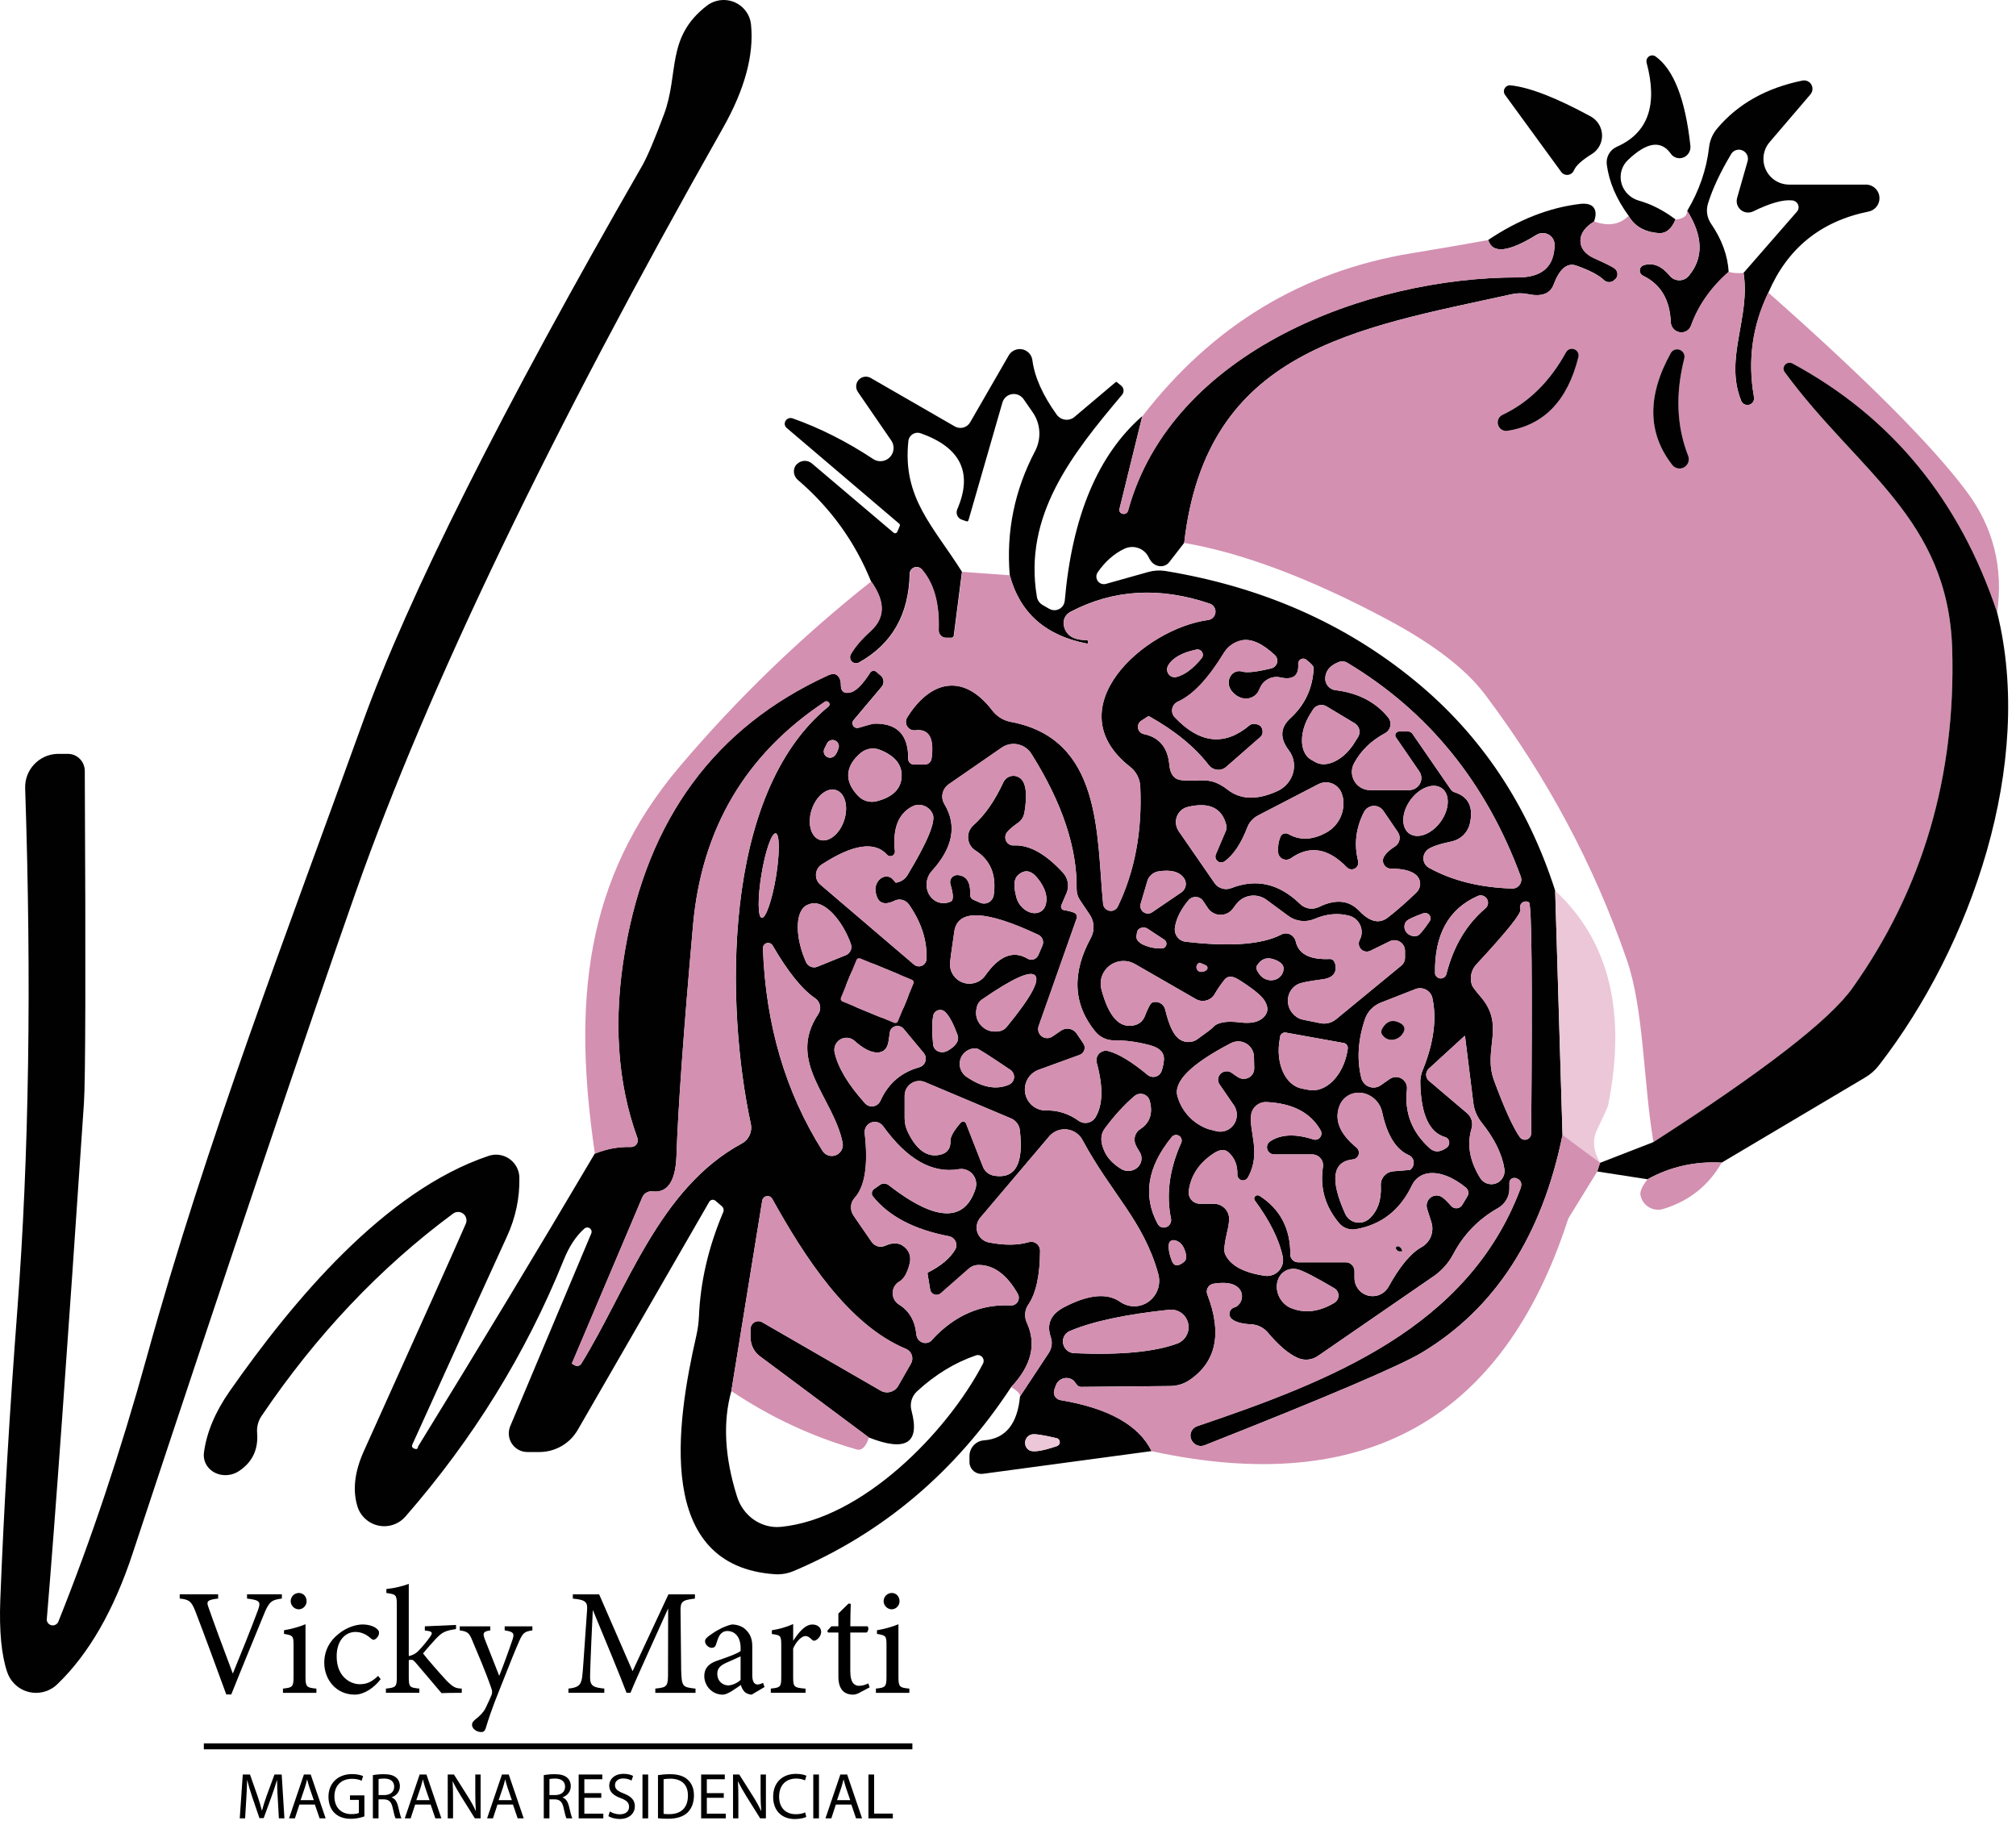 <svg xmlns="http://www.w3.org/2000/svg" width="169" height="153" viewBox="0 0 169 153" fill="none"><path d="M3.916 135.732C3.913 136.014 4.136 136.242 4.417 136.248C4.61 136.248 4.789 136.143 4.877 135.969C7.63 129.102 10.106 121.7 12.303 113.758C17.32 95.571 24.058 78.181 30.36 60.684C34.188 50.045 42.019 34.439 53.85 13.864C54.272 13.115 54.877 11.689 55.662 9.586C56.948 6.123 55.808 3.149 59.247 0.483C60.263 -0.297 61.717 -0.113 62.493 0.896C62.758 1.238 62.92 1.649 62.959 2.079C63.212 4.618 62.427 7.502 60.605 10.727C46.127 36.308 35.878 57.623 29.854 74.683C25.773 86.289 19.531 104.79 11.127 130.188C9.547 134.988 7.437 138.649 4.805 141.177C3.795 142.161 2.178 142.142 1.195 141.13C0.928 140.857 0.727 140.526 0.603 140.163C0.121 138.737 -0.074 136.717 0.025 134.106C0.314 126.646 0.791 118.53 1.457 109.755C2.434 96.87 2.652 82.308 2.109 66.073C2.06 64.532 3.266 63.242 4.808 63.192C4.838 63.192 4.868 63.192 4.899 63.192H5.694C6.468 63.192 7.096 63.824 7.107 64.606C7.192 81.277 7.168 90.573 7.035 92.494C5.634 113.311 4.596 127.727 3.921 135.741L3.916 135.732Z" fill="#010101"></path><path d="M140.455 18.396C140.131 19.193 139.665 19.576 139.062 19.538C137.867 19.452 137.022 18.97 136.526 18.088C135.499 16.684 134.891 15.259 134.698 13.809C134.61 13.178 134.949 12.563 135.532 12.304C138.154 11.154 138.985 8.805 138.032 5.249C137.969 4.987 138.129 4.723 138.39 4.656C138.523 4.623 138.66 4.648 138.773 4.723C140.307 5.812 141.284 8.32 141.708 12.249C141.752 12.756 141.381 13.208 140.882 13.258C140.56 13.291 140.246 13.148 140.062 12.883C139.241 11.722 138.041 11.904 136.457 13.426C135.662 14.19 135.656 15.46 136.449 16.265C136.705 16.527 137.03 16.718 137.383 16.817C138.421 17.106 139.448 17.633 140.461 18.394L140.455 18.396Z" fill="#010101"></path><path d="M148.242 24.525C146.901 27.293 146.497 30.196 147.028 33.228C147.113 33.529 146.94 33.84 146.64 33.926C146.34 34.011 146.029 33.837 145.943 33.537C144.55 30.019 146.758 26.592 146.161 22.873L150.635 17.743C150.844 17.514 150.82 17.156 150.58 16.944C150.489 16.864 150.374 16.814 150.255 16.8C149.481 16.715 148.383 17.023 146.959 17.724C146.48 17.953 145.907 17.751 145.679 17.274C145.577 17.065 145.558 16.825 145.618 16.602L146.488 13.555C146.626 13.159 146.414 12.726 146.018 12.588C145.662 12.464 145.269 12.621 145.095 12.957C144.189 14.482 143.55 15.852 143.176 17.073C143.005 17.636 143.096 18.247 143.429 18.741C144.335 20.059 144.831 21.407 144.913 22.785C143.416 24.103 142.366 25.603 141.763 27.282C141.606 27.739 141.108 27.974 140.651 27.808C140.315 27.684 140.081 27.37 140.062 27.012C139.99 25.126 139.216 23.827 137.743 23.113C137.507 23.009 137.396 22.73 137.501 22.493C137.559 22.361 137.675 22.262 137.815 22.226C138.575 21.997 139.294 22.292 139.971 23.113C140.329 23.557 140.979 23.629 141.422 23.27C141.474 23.229 141.521 23.182 141.565 23.13C142.821 21.63 142.779 19.811 141.439 17.671C142.441 15.99 143.049 14.225 143.267 12.376C143.327 11.774 143.572 11.204 143.974 10.743C145.701 8.701 148.074 7.372 151.092 6.754C151.475 6.674 151.847 6.92 151.927 7.303C151.971 7.512 151.916 7.73 151.781 7.896L148.339 11.921C147.568 12.83 147.681 14.192 148.587 14.961C148.978 15.292 149.473 15.474 149.985 15.474H156.379C157.009 15.455 157.535 15.948 157.555 16.58C157.574 17.148 157.172 17.641 156.613 17.74C152.629 18.551 149.839 20.811 148.245 24.522L148.242 24.525Z" fill="#010101"></path><path d="M126.636 7.154C128.23 7.322 130.468 8.194 133.354 9.765C134.235 10.256 134.56 11.367 134.075 12.246C133.921 12.524 133.698 12.759 133.426 12.921C132.605 13.429 132.109 13.884 131.942 14.281C131.812 14.595 131.451 14.746 131.138 14.617C131.03 14.573 130.939 14.501 130.873 14.407L126.165 7.951C126.002 7.722 126.057 7.405 126.286 7.242C126.388 7.171 126.512 7.138 126.636 7.152V7.154Z" fill="#010101"></path><path d="M133.646 18.559C132.886 19.02 132.498 19.552 132.487 20.155C132.487 20.795 132.867 21.291 133.627 21.641C134.654 22.102 135.238 22.397 135.384 22.529C135.634 22.744 135.662 23.122 135.444 23.373C135.444 23.375 135.439 23.378 135.436 23.381L135.381 23.417C135.158 23.687 134.759 23.723 134.489 23.5C134.478 23.491 134.467 23.48 134.458 23.472C134.012 23.05 133.233 22.645 132.124 22.256C131.364 22.003 130.736 22.535 130.24 23.852C129.951 24.627 129.232 24.892 128.084 24.649C127.619 24.553 127.142 24.561 126.691 24.668C113.598 27.552 101.119 29.292 99.272 45.502L98.022 47.114C97.716 47.525 97.118 47.583 96.686 47.244C96.601 47.178 96.526 47.098 96.463 47.007C96.403 46.922 96.337 46.808 96.265 46.662C95.882 45.934 94.984 45.645 94.236 46.009C93.379 46.42 92.636 47.079 92.008 47.986C91.818 48.281 91.901 48.672 92.192 48.865C92.341 48.962 92.523 48.992 92.696 48.948L96.246 47.95C96.711 47.817 97.198 47.787 97.677 47.859C105.778 49.188 112.758 52.259 118.615 57.069C124.144 61.602 128.062 67.465 130.37 74.658L130.986 95.13C129.26 103.615 125.322 109.702 119.179 113.388C117.296 114.513 111.23 117.099 100.979 121.149C100.544 121.325 100.045 121.107 99.864 120.661C99.861 120.653 99.858 120.647 99.855 120.639L99.836 120.603C99.69 120.173 99.916 119.704 100.343 119.553C111.572 115.745 123.073 111.285 127.454 99.643C127.622 99.183 127.495 98.888 127.074 98.755C126.853 98.686 126.619 98.805 126.55 99.025C126.537 99.067 126.531 99.111 126.531 99.155V99.646C126.531 100.307 126.173 100.922 125.59 101.258C123.959 102.176 122.709 103.458 121.839 105.101C121.435 105.876 120.843 106.535 120.118 107.023L110.484 113.659C109.969 114.017 109.305 114.072 108.746 113.805C107.997 113.466 107.171 112.76 106.266 111.682C105.93 111.288 105.445 111.045 104.925 111.012C104.14 110.976 103.589 110.83 103.275 110.576C103.03 110.383 102.989 110.031 103.182 109.788C103.253 109.697 103.35 109.631 103.457 109.598C103.542 109.573 103.603 109.548 103.639 109.526C104.112 109.226 104.258 108.605 103.966 108.137C103.903 108.035 103.823 107.946 103.73 107.875C103.33 107.549 102.667 107.458 101.736 107.602C101.37 107.657 101.117 107.999 101.172 108.365C101.18 108.415 101.191 108.462 101.21 108.509C102.466 111.762 101.965 114.155 99.707 115.69C99.244 115.999 98.704 116.167 98.148 116.181L90.631 116.253C90.483 116.253 90.348 116.187 90.268 116.071C90.086 115.828 89.99 115.707 89.979 115.707C89.571 115.384 88.979 115.456 88.657 115.864C88.596 115.941 88.547 116.029 88.514 116.123L88.387 116.487C88.263 116.826 88.434 117.201 88.773 117.325C88.811 117.339 88.853 117.35 88.894 117.358C92.928 118.036 95.475 119.462 96.537 121.637L82.393 123.542C81.848 123.611 81.349 123.225 81.278 122.679C81.272 122.64 81.269 122.602 81.269 122.563V122.056C81.269 121.358 81.806 120.779 82.5 120.733C84.287 120.6 85.29 119.373 85.507 117.052L87.916 113.408C88.178 113.008 88.239 112.512 88.079 112.065C87.715 110.99 88.084 110.16 89.183 109.581C91.234 108.506 92.812 108.354 93.911 109.129C94.858 109.788 96.155 109.537 96.807 108.569C97.16 108.048 97.264 107.398 97.096 106.791C95.866 102.331 93.167 100.065 90.739 95.549C90.287 94.722 89.254 94.419 88.428 94.871C88.247 94.97 88.084 95.102 87.949 95.26L82.172 102.077C81.718 102.612 81.784 103.411 82.319 103.866C82.484 104.007 82.682 104.103 82.897 104.145C84.188 104.398 85.3 104.393 86.228 104.125C86.619 104.004 87.035 104.225 87.156 104.619C87.178 104.693 87.189 104.773 87.189 104.851C87.178 106.904 86.851 108.404 86.212 109.347C85.898 109.793 85.848 110.383 86.085 110.888C86.906 112.677 86.465 114.472 84.764 116.272C80.102 123.368 74.031 128.507 66.544 131.685C66.032 131.9 65.486 131.994 64.95 131.958C54.916 131.269 56.672 119.393 58.374 111.958C58.495 111.426 58.567 110.888 58.592 110.345C58.713 107.445 59.387 104.536 60.621 101.622C60.706 101.438 60.654 101.22 60.494 101.096L59.968 100.644C59.82 100.525 59.602 100.55 59.484 100.701C59.476 100.713 59.467 100.724 59.459 100.735L48.429 119.864C47.768 121.008 46.548 121.711 45.224 121.714H44.21C43.351 121.714 42.652 121.016 42.652 120.154C42.652 119.941 42.696 119.732 42.778 119.536L49.571 103.381C49.643 103.194 49.547 102.984 49.359 102.915C49.233 102.868 49.092 102.893 48.99 102.984C48.277 103.613 47.693 104.509 47.234 105.667C44.084 113.463 39.664 120.62 33.975 127.137C33.114 128.113 31.627 128.204 30.652 127.341C30.322 127.048 30.079 126.671 29.955 126.246C29.545 124.879 29.732 123.332 30.517 121.604C35.336 110.929 38.177 104.589 39.047 102.582C39.204 102.223 39.042 101.807 38.687 101.65C38.453 101.548 38.183 101.578 37.979 101.73C31.858 106.262 26.508 111.913 21.932 118.684C21.651 119.095 21.516 119.588 21.552 120.079C21.673 121.493 21.158 122.574 20.013 123.324C19.14 123.889 17.967 123.71 17.394 122.927C17.149 122.591 17.044 122.18 17.097 121.766C17.314 120.085 18.033 118.37 19.253 116.617C24.542 109.055 32.238 99.808 40.967 96.889C41.991 96.547 43.098 97.104 43.439 98.129C43.5 98.314 43.533 98.507 43.538 98.7C43.574 100.418 43.224 102.072 42.489 103.668C41.102 106.689 38.455 112.503 34.556 121.11C34.507 121.22 34.554 121.347 34.661 121.4C34.661 121.4 34.661 121.4 34.664 121.4C34.906 121.521 35.033 121.471 35.044 121.254C40.127 112.997 45.067 104.812 49.858 96.701C50.824 96.302 51.832 96.114 52.881 96.139C53.192 96.15 53.451 95.905 53.462 95.596C53.462 95.521 53.451 95.447 53.426 95.378C51.736 90.725 51.391 85.478 52.394 79.639C54.288 68.626 59.946 60.956 69.363 56.628C69.713 56.46 69.98 56.446 70.159 56.592C70.377 56.761 70.484 57.023 70.484 57.373C70.473 57.965 70.757 58.183 71.335 58.026C71.795 57.894 72.332 57.342 72.946 56.375C73.05 56.218 73.265 56.173 73.422 56.281C73.433 56.289 73.441 56.295 73.452 56.303L73.832 56.628C74.11 56.868 74.143 57.29 73.904 57.571L71.569 60.344C71.417 60.504 71.423 60.755 71.583 60.91C71.69 61.012 71.844 61.045 71.985 60.998C72.734 60.769 73.174 60.653 73.306 60.653C75.215 60.617 76.156 61.602 76.131 63.608C76.131 63.868 76.343 64.08 76.602 64.08H77.525C77.803 64.08 78.042 63.873 78.086 63.589C78.329 61.861 77.874 61.069 76.729 61.213C76.341 61.26 75.991 60.984 75.944 60.595C75.925 60.438 75.961 60.278 76.043 60.143C77.891 57.152 80.661 56.281 83.161 59.526C83.546 60.038 84.1 60.389 84.719 60.504C92.415 61.938 91.909 69.988 92.471 75.772C92.512 76.13 92.834 76.386 93.192 76.348C93.412 76.323 93.605 76.188 93.701 75.989C95.125 73.04 95.753 69.69 95.585 65.944C95.563 65.287 95.249 64.678 94.734 64.276C88.467 59.38 95.874 52.689 101.29 51.964C101.675 51.906 101.94 51.545 101.882 51.159C101.843 50.908 101.673 50.696 101.436 50.605C97.223 49.166 93.316 49.397 89.717 51.294C89.31 51.509 89.089 51.964 89.175 52.419C89.343 53.265 90.001 53.676 91.149 53.651C91.168 53.648 91.193 53.717 91.201 53.805C91.201 53.808 91.201 53.811 91.201 53.813C91.212 53.825 91.221 53.844 91.221 53.869C91.221 53.91 91.182 53.943 91.132 53.943C91.124 53.943 91.119 53.943 91.11 53.943C87.647 53.279 85.49 51.368 84.645 48.214C84.342 44.551 85.05 41.088 86.765 37.824C87.311 36.787 87.242 35.539 86.584 34.579L85.804 33.454C85.49 33.002 84.871 32.889 84.419 33.203C84.232 33.333 84.094 33.526 84.031 33.744L81.187 43.608C81.17 43.677 81.101 43.718 81.033 43.702C81.03 43.702 81.027 43.702 81.022 43.699L80.606 43.553C80.278 43.431 80.11 43.059 80.234 42.723C80.234 42.715 80.24 42.709 80.242 42.701C81.57 39.644 80.551 37.515 77.18 36.319C76.776 36.175 76.33 36.39 76.186 36.796C76.167 36.854 76.153 36.911 76.148 36.972C75.641 41.741 78.23 44.099 80.639 47.925L79.951 53.292C79.942 53.386 79.862 53.455 79.769 53.455H79.298C78.957 53.455 78.681 53.171 78.681 52.821C78.681 52.816 78.681 52.807 78.681 52.802C78.753 50.591 78.287 48.904 77.288 47.743C77.087 47.492 76.723 47.451 76.473 47.652C76.335 47.762 76.255 47.931 76.255 48.107C76.184 51.517 74.771 53.987 72.018 55.523C71.778 55.666 71.467 55.586 71.324 55.346C71.227 55.181 71.23 54.977 71.329 54.817C71.679 54.213 72.221 53.579 72.959 52.912C74.408 51.605 74.008 50.139 73.014 48.724C71.674 45.413 69.628 42.577 66.874 40.22C66.489 39.886 66.442 39.31 66.767 38.932L66.803 38.913C67.136 38.566 67.681 38.535 68.053 38.841L74.898 44.644C74.978 44.721 75.102 44.719 75.179 44.642C75.198 44.622 75.215 44.597 75.223 44.573L75.421 44.101C75.454 44.024 75.44 43.941 75.385 43.903L65.968 35.889C65.756 35.731 65.721 35.434 65.888 35.227C66.023 35.059 66.255 34.995 66.458 35.073C68.741 35.883 70.98 37.014 73.177 38.464C73.681 38.811 74.366 38.681 74.713 38.18C74.978 37.794 74.972 37.284 74.7 36.906L71.91 32.845C71.66 32.47 71.759 31.963 72.131 31.712C72.389 31.538 72.725 31.527 72.995 31.684L80.041 35.745C80.49 36.005 81.066 35.85 81.327 35.401L84.568 29.78C84.871 29.272 85.529 29.11 86.033 29.413C86.308 29.578 86.496 29.86 86.542 30.179C86.724 31.594 87.407 33.124 88.588 34.767C88.927 35.224 89.568 35.326 90.017 34.993C90.037 34.979 90.053 34.965 90.072 34.949L93.531 32.029C93.564 32.004 93.602 32.004 93.621 32.029L94.001 32.338C94.225 32.534 94.249 32.873 94.057 33.099C89.835 38.102 85.78 43.216 86.92 50.017C86.966 50.307 87.14 50.558 87.39 50.707L87.952 51.032C88.368 51.275 88.899 51.134 89.142 50.72C89.205 50.61 89.243 50.489 89.257 50.362C89.874 43.277 92.041 38.116 95.758 34.877L93.839 42.673C93.798 42.85 93.913 43.026 94.098 43.07C94.101 43.07 94.106 43.07 94.109 43.07H94.128C94.315 43.114 94.508 42.993 94.563 42.797C98.223 29.416 114.647 23.232 127.253 23.251C129.268 23.251 130.29 22.344 130.314 20.53C130.328 19.99 129.893 19.544 129.343 19.535C129.155 19.535 128.971 19.582 128.811 19.679C126.446 21.142 125.091 21.286 124.755 20.114C127.316 18.397 129.899 17.388 132.506 17.087C133.038 17.038 133.398 17.142 133.594 17.396C133.8 17.674 133.811 18.06 133.63 18.557L133.646 18.559ZM110.118 55.986C110.129 55.854 109.925 55.622 109.501 55.297C109.319 55.156 109.058 55.192 108.917 55.374C108.859 55.451 108.829 55.545 108.832 55.641C108.903 56.645 108.402 57.025 107.328 56.783C106.665 56.634 105.987 56.956 105.679 57.563C105.547 57.841 105.473 57.993 105.462 58.015C105.164 58.467 104.602 58.668 104.085 58.506C103.782 58.42 103.512 58.233 103.27 57.943C102.909 57.53 102.912 56.89 103.275 56.518C103.501 56.286 103.829 56.201 104.14 56.295C104.539 56.416 105.354 56.325 106.585 56.022C106.935 55.934 107.147 55.578 107.059 55.23C107.028 55.112 106.965 55.002 106.877 54.916C105.803 53.913 104.861 53.502 104.052 53.684C103.44 53.822 102.909 54.208 102.584 54.754C101.268 56.907 99.988 58.26 98.746 58.814C98.333 58.994 98.143 59.473 98.322 59.887C98.358 59.972 98.41 60.052 98.473 60.118C100.563 62.329 102.65 62.561 104.74 60.808C104.856 60.714 104.999 60.67 105.139 60.681C105.61 60.706 105.847 60.934 105.847 61.37C105.847 61.53 105.775 61.684 105.649 61.786L102.788 64.289C102.375 64.653 101.739 64.604 101.37 64.182C101.359 64.168 101.348 64.157 101.337 64.143C100.167 62.619 98.501 61.254 96.339 60.047C96.298 60.025 96.246 60.033 96.213 60.066L95.651 60.43C95.373 60.628 95.309 61.012 95.508 61.29C95.599 61.417 95.734 61.505 95.888 61.535C97.179 61.8 97.892 62.655 98.024 64.091C98.096 64.901 98.435 65.337 99.038 65.398C100.668 65.56 101.392 65.017 102.915 66.194C104.002 67.041 105.384 67.082 107.061 66.321C108.232 65.803 108.788 64.471 108.306 63.347C108.237 63.184 108.146 63.032 108.042 62.895C107.268 61.88 107.317 60.978 108.187 60.193C109.407 59.068 110.052 57.667 110.126 55.986H110.118ZM98.619 56.747C99.308 56.579 100.012 56.052 100.739 55.17C100.894 54.971 100.858 54.687 100.659 54.533C100.558 54.453 100.428 54.423 100.304 54.445C99.06 54.709 98.264 55.164 97.914 55.804C97.746 56.121 97.856 56.518 98.165 56.689C98.305 56.766 98.468 56.788 98.622 56.747H98.619ZM118.05 61.315C118.188 61.315 118.318 61.384 118.395 61.497L121.619 66.175C121.702 66.291 121.814 66.376 121.944 66.412C123.114 66.787 123.538 67.669 123.211 69.059C123.032 69.8 122.448 70.371 121.707 70.528C120.669 70.746 119.992 70.975 119.678 71.217C119.279 71.534 119.204 72.111 119.513 72.507C119.587 72.604 119.681 72.684 119.788 72.742C121.732 73.817 124.061 74.399 126.779 74.481C127.189 74.487 127.525 74.156 127.531 73.745C127.531 73.657 127.517 73.566 127.487 73.483C124.59 65.613 119.747 59.641 112.962 55.567C112.725 55.418 112.433 55.399 112.183 55.512C111.494 55.79 111.134 56.226 111.095 56.818C111.062 57.334 111.434 57.786 111.946 57.852C113.854 58.081 115.333 58.85 116.382 60.154C116.679 60.532 116.613 61.078 116.236 61.376C116.197 61.406 116.153 61.433 116.109 61.458C114.939 62.087 114.069 62.933 113.502 63.997C113.111 64.742 113.4 65.662 114.143 66.054C114.358 66.167 114.598 66.228 114.843 66.228H118.139C118.698 66.222 119.152 65.773 119.152 65.221C119.152 65.017 119.089 64.819 118.97 64.651L117.015 61.803C116.916 61.662 116.955 61.469 117.106 61.37C117.161 61.334 117.224 61.315 117.288 61.312H118.048L118.05 61.315ZM69.496 58.905C69.421 58.787 69.264 58.751 69.146 58.825C69.14 58.825 69.138 58.831 69.132 58.834C62.504 63.234 58.826 69.459 58.102 77.511C57.306 86.468 56.84 92.941 56.708 96.93C56.623 99.034 55.954 100.012 54.698 99.869C54.343 99.825 53.996 100.023 53.847 100.36L47.944 114.284C47.944 114.284 47.95 114.309 47.963 114.32L48.181 114.447C48.373 114.552 48.61 114.497 48.723 114.32C52.581 108.081 55.224 99.615 62.199 95.844C62.78 95.53 63.08 94.865 62.942 94.212C60.841 84.511 60.425 66.558 69.462 59.217C69.553 59.134 69.57 58.999 69.498 58.908L69.496 58.905ZM113.56 60.628L111.205 59.214C110.814 58.977 110.305 59.098 110.065 59.487L109.793 59.923C108.895 61.414 108.936 63.09 109.886 63.666C109.892 63.669 109.897 63.672 109.903 63.675L110.247 63.873C111.2 64.433 112.687 63.688 113.579 62.205L113.851 61.77C114.085 61.373 113.956 60.863 113.562 60.628H113.56ZM70.311 62.657C70.366 62.373 70.181 62.095 69.895 62.04C69.683 61.998 69.465 62.092 69.35 62.277L69.113 62.748C68.981 63.008 69.082 63.325 69.338 63.457C69.531 63.556 69.765 63.526 69.928 63.382C70.085 63.25 70.211 63.008 70.308 62.657H70.311ZM71.109 64.871C71.073 65.5 71.357 66.123 71.96 66.737C72.365 67.148 72.962 67.308 73.518 67.154C74.835 66.815 75.523 66.139 75.583 65.122C75.644 64.118 75.041 63.363 73.772 62.856C73.229 62.638 72.61 62.735 72.161 63.109C71.508 63.653 71.159 64.24 71.112 64.868L71.109 64.871ZM97.388 89.749C97.496 89.398 97.556 89.101 97.57 88.861C97.62 88.243 97.22 87.827 96.375 87.609C95.326 87.331 94.335 87.199 93.404 87.21C92.798 87.221 92.217 86.953 91.829 86.485C89.957 84.199 89.83 81.577 91.449 78.614C91.782 77.988 91.741 77.233 91.342 76.656L90.562 75.496C90.361 75.212 90.254 74.878 90.254 74.534C90.304 71.066 89.04 67.286 86.468 63.2C85.948 62.368 84.857 62.114 84.037 62.63C84.015 62.644 83.993 62.66 83.971 62.674L79.535 65.74C78.99 66.117 78.83 66.85 79.171 67.407C80.245 69.197 79.89 71.071 78.103 73.028C77.53 73.671 77.533 74.677 78.108 75.278C78.53 75.719 79.166 75.832 79.714 75.568C79.942 75.46 79.931 74.98 79.678 74.134C79.576 73.82 79.749 73.483 80.063 73.381C80.138 73.357 80.215 73.348 80.292 73.354C81.027 73.415 81.371 73.952 81.325 74.967C81.314 75.171 81.437 75.361 81.633 75.438L82.175 75.675C82.588 75.852 83.067 75.659 83.244 75.242C83.268 75.182 83.288 75.121 83.299 75.058C83.552 73.354 83.04 72.097 81.76 71.286C81.145 70.892 80.966 70.073 81.363 69.456C81.429 69.354 81.506 69.263 81.597 69.183C82.55 68.336 83.39 67.135 84.114 65.574C84.326 65.108 84.874 64.904 85.336 65.117C85.466 65.174 85.581 65.265 85.669 65.376C86.033 65.822 86.105 66.718 85.887 68.058C85.826 68.458 85.645 68.758 85.345 68.965C84.766 69.376 84.428 69.69 84.331 69.908C84.18 70.258 84.331 70.663 84.67 70.815C84.769 70.859 84.876 70.878 84.981 70.87C86.272 70.798 87.655 71.565 89.128 73.172C89.535 73.627 89.648 74.275 89.417 74.84L88.965 75.89C88.91 76.05 88.987 76.224 89.139 76.279C89.153 76.284 89.166 76.287 89.183 76.29C89.557 76.35 89.841 76.422 90.034 76.508C90.224 76.571 90.323 76.783 90.257 76.982C90.257 76.987 90.254 76.99 90.251 76.996L87.063 86.027C86.933 86.427 87.154 86.857 87.553 86.986C87.77 87.058 88.01 87.025 88.203 86.898L88.946 86.391C89.373 86.099 89.954 86.203 90.251 86.628L90.813 87.463C91.014 87.75 90.942 88.147 90.656 88.348C90.609 88.381 90.56 88.406 90.505 88.425L87.063 89.677C86.151 90.013 85.686 91.022 86.022 91.935C86.281 92.643 86.964 93.106 87.715 93.084C88.682 93.06 89.588 93.349 90.433 93.956C90.876 94.267 91.485 94.157 91.796 93.716C91.807 93.699 91.818 93.683 91.829 93.666C92.457 92.638 92.493 91.111 91.936 89.079C91.823 88.651 92.077 88.216 92.504 88.103C92.633 88.07 92.768 88.067 92.897 88.1C93.767 88.329 94.866 88.993 96.193 90.096C96.504 90.363 96.972 90.33 97.24 90.019C97.306 89.942 97.358 89.851 97.388 89.751V89.749ZM108 69.911C108.967 70.468 110.03 70.423 111.189 69.784C112.246 69.199 112.802 67.995 112.566 66.809L112.53 66.702C112.367 65.938 111.624 65.447 110.869 65.607C110.74 65.635 110.616 65.679 110.5 65.742L105.464 68.353C105.035 68.573 104.704 68.948 104.542 69.403C104.021 70.746 103.388 71.683 102.639 72.215C102.413 72.361 102.111 72.298 101.962 72.069C101.879 71.94 101.86 71.78 101.912 71.634L102.763 69.638C102.821 69.483 102.835 69.321 102.799 69.166C102.435 67.716 101.356 67.209 99.558 67.642C98.859 67.813 98.435 68.527 98.614 69.238C98.652 69.387 98.713 69.527 98.798 69.657L101.805 74.01C102.113 74.465 102.697 74.647 103.217 74.445C105.307 73.624 107.227 74.065 108.978 75.769C109.402 76.185 110.041 76.284 110.572 76.022C111.96 75.344 113.083 75.454 113.94 76.348C114.832 77.291 115.641 77.472 116.365 76.891C117.125 76.298 117.916 75.603 118.739 74.807C119.135 74.424 119.152 73.798 118.775 73.409C118.758 73.39 118.739 73.373 118.72 73.357C118.32 72.993 117.615 72.814 116.599 72.814C116.23 72.814 115.928 72.519 115.925 72.146C115.925 72 115.969 71.86 116.057 71.744C116.225 71.479 116.522 71.212 116.944 70.947C117.337 70.691 117.447 70.161 117.191 69.767C117.189 69.762 117.183 69.756 117.18 69.751L115.966 67.972C115.677 67.54 115.093 67.421 114.661 67.711C114.523 67.804 114.41 67.931 114.336 68.083C113.659 69.412 113.496 70.773 113.846 72.163C113.928 72.463 113.755 72.772 113.455 72.855C113.259 72.91 113.047 72.855 112.904 72.706C111.346 71.085 109.782 70.831 108.212 71.945C107.898 72.157 107.472 72.086 107.26 71.78C107.193 71.683 107.152 71.57 107.144 71.454C107.108 70.972 107.174 70.531 107.342 70.131C107.436 69.9 107.708 69.792 107.948 69.891C107.964 69.897 107.978 69.905 107.995 69.913L108 69.911ZM68.722 70.398C69.474 70.647 70.388 69.913 70.765 68.761C71.142 67.609 70.842 66.476 70.09 66.23C69.338 65.982 68.424 66.715 68.047 67.868C67.67 69.02 67.97 70.153 68.722 70.398ZM118.125 69.861C118.819 70.368 120 69.933 120.76 68.891C121.52 67.846 121.572 66.589 120.878 66.081C120.184 65.574 119.003 66.01 118.243 67.052C117.483 68.097 117.431 69.354 118.125 69.861ZM74.369 71.653C73.331 70.492 71.503 70.765 68.882 72.469C68.394 72.783 68.254 73.434 68.568 73.922C68.623 74.01 68.692 74.087 68.771 74.153L76.632 80.863C76.905 81.084 77.304 81.043 77.525 80.77C77.607 80.668 77.657 80.541 77.665 80.409C77.737 78.862 77.249 77.332 76.198 75.821C75.922 75.433 75.415 75.295 75.002 75.496C74.061 75.956 73.524 75.683 73.392 74.68C73.331 74.151 73.659 73.621 74.121 73.497C74.397 73.423 74.672 73.505 74.856 73.721C75.002 73.903 75.08 73.993 75.093 73.993C75.504 73.936 75.864 73.704 76.071 73.359C77.75 70.578 78.455 68.874 78.191 68.246C77.916 67.6 77.178 67.297 76.544 67.567C76.514 67.581 76.484 67.595 76.454 67.611C75.294 68.229 74.818 69.478 75.022 71.366C75.035 71.576 74.876 71.758 74.666 71.771C74.556 71.78 74.446 71.736 74.369 71.658V71.653ZM63.856 76.935C64.192 76.99 64.727 75.449 65.049 73.494C65.371 71.537 65.362 69.908 65.027 69.853C64.691 69.798 64.156 71.339 63.834 73.293C63.512 75.251 63.52 76.88 63.856 76.935ZM87.644 75.896C87.861 75.206 87.644 74.451 86.991 73.629C86.435 72.929 85.873 72.849 85.306 73.392C84.992 73.696 84.956 74.299 85.199 75.206C85.391 75.965 86.096 76.563 86.776 76.543C87.189 76.532 87.514 76.287 87.644 75.896ZM96.573 76.475L99.054 74.787C99.431 74.514 99.519 73.991 99.252 73.608C98.867 73.064 98.148 72.877 97.096 73.045C96.65 73.125 96.292 73.45 96.174 73.88L95.612 75.785C95.527 76.124 95.731 76.472 96.069 76.557C96.24 76.601 96.425 76.571 96.573 76.475ZM113.959 78.832C114.044 78.663 114.091 78.548 114.105 78.487C114.292 77.732 113.849 76.965 113.108 76.764C112.166 76.51 111.189 76.601 110.173 77.037C109.446 77.34 108.612 77.238 107.981 76.764L106.188 75.441C105.47 74.898 104.462 74.958 103.815 75.587C103.683 75.719 103.537 75.901 103.38 76.13C102.978 76.717 102.177 76.863 101.593 76.461C101.463 76.373 101.351 76.26 101.262 76.13L100.847 75.512C100.61 75.165 100.131 75.082 99.778 75.325C99.718 75.366 99.663 75.419 99.616 75.474C98.963 76.271 98.589 77.034 98.493 77.759C98.407 78.324 98.787 78.848 99.341 78.934C99.354 78.934 99.365 78.936 99.379 78.939C103.121 79.375 105.797 79.176 107.403 78.341C107.807 78.12 108.314 78.28 108.537 78.694C108.573 78.76 108.601 78.829 108.617 78.903C108.846 79.968 109.796 80.464 111.461 80.389C111.715 80.378 111.877 80.546 111.951 80.897C112.078 81.641 111.607 82.002 110.847 82.093C109.738 82.239 109.06 82.371 108.818 82.493C108.033 82.879 107.733 83.838 108.149 84.635C108.331 84.985 108.634 85.263 109 85.412C109.085 85.448 109.658 85.569 110.721 85.776C111.17 85.856 111.632 85.737 111.987 85.451L117.456 80.954C117.662 80.784 117.783 80.535 117.781 80.284V79.706C117.781 79.215 117.387 78.815 116.897 78.812C116.756 78.812 116.619 78.845 116.495 78.906L114.865 79.703C114.532 79.863 114.13 79.722 113.97 79.388C113.884 79.215 113.882 79.011 113.959 78.832ZM123.902 75.096C121.437 76.171 120.237 78.341 120.297 81.605C120.341 81.872 120.592 82.054 120.859 82.01C121.032 81.983 121.178 81.861 121.239 81.696C121.831 79.339 122.93 77.484 124.535 76.13C124.788 75.901 124.808 75.512 124.582 75.259C124.411 75.069 124.141 75.002 123.902 75.096ZM127.451 76.221C127.583 76.51 126.358 78.046 123.775 80.828C123.332 81.293 123.183 81.972 123.395 82.586C123.445 82.719 123.679 83.033 124.103 83.529C126.239 85.977 124.284 87.954 125.243 90.565C126.124 92.947 126.848 94.534 127.415 95.334C127.591 95.566 127.922 95.607 128.15 95.43C128.277 95.334 128.351 95.185 128.357 95.025C128.464 82.283 128.406 75.824 128.175 75.642C127.949 75.496 127.646 75.559 127.498 75.788C127.415 75.918 127.396 76.078 127.448 76.224L127.451 76.221ZM68.537 81.026L70.911 80.064C71.291 79.907 71.47 79.471 71.313 79.094C71.313 79.094 71.313 79.088 71.31 79.085L71.219 78.832C70.363 76.737 68.868 75.372 67.879 75.783C67.876 75.783 67.874 75.783 67.871 75.785L67.709 75.841C66.715 76.237 66.596 78.258 67.447 80.356C67.447 80.362 67.452 80.367 67.455 80.376L67.562 80.629C67.719 81.01 68.154 81.189 68.532 81.032C68.532 81.032 68.537 81.032 68.54 81.029L68.537 81.026ZM87.39 79.251C87.531 78.909 87.379 78.517 87.046 78.363C82.638 76.284 80.292 76.188 80 78.073C79.747 79.777 79.626 80.709 79.637 80.866C79.659 81.768 80.405 82.479 81.305 82.457C81.826 82.443 82.31 82.184 82.608 81.754C83.767 80.111 84.943 79.645 86.14 80.359C86.443 80.535 86.831 80.433 87.008 80.13C87.021 80.105 87.035 80.078 87.046 80.05L87.39 79.253V79.251ZM119.284 76.566C118.439 76.869 117.962 77.103 117.852 77.274C117.613 77.638 117.737 78.12 118.128 78.352C118.34 78.476 118.596 78.506 118.83 78.435C118.987 78.385 119.32 77.994 119.826 77.255C119.978 77.056 119.939 76.772 119.741 76.621C119.609 76.521 119.435 76.499 119.284 76.566ZM97.587 78.76L96.21 77.853C95.957 77.682 95.615 77.721 95.395 77.944C95.334 78.04 95.293 78.222 95.268 78.487C95.243 78.752 95.425 78.983 95.811 79.176C96.306 79.405 96.832 79.515 97.385 79.501C97.606 79.501 97.782 79.322 97.782 79.102C97.782 78.961 97.705 78.829 97.584 78.76H97.587ZM63.956 79.504C64.184 85.9 65.85 91.557 68.953 96.475C69.228 96.905 69.801 97.029 70.231 96.751C70.547 96.547 70.707 96.172 70.638 95.803C69.878 91.996 65.91 89.021 68.592 85.012C68.89 84.571 68.771 83.976 68.334 83.678C68.331 83.678 68.325 83.673 68.323 83.67C67.235 82.934 66.054 81.464 64.773 79.264C64.658 79.055 64.393 78.978 64.184 79.091C64.035 79.171 63.95 79.331 63.958 79.499L63.956 79.504ZM105.357 80.971C105.261 81.139 105.362 81.406 105.665 81.768C106.07 82.228 106.772 82.305 107.229 81.939C107.455 81.759 107.59 81.492 107.601 81.205C107.612 80.902 107.383 80.654 106.913 80.461C106.235 80.183 105.718 80.353 105.354 80.968L105.357 80.971ZM76.068 83.692C76.404 82.876 76.016 81.944 75.201 81.608L73.359 80.847C72.544 80.51 71.613 80.899 71.277 81.715L71.002 82.385C70.666 83.201 71.054 84.133 71.869 84.469L73.711 85.23C74.526 85.567 75.457 85.178 75.793 84.362L76.068 83.692ZM101.081 80.919C100.756 80.772 100.58 80.701 100.555 80.701C100.348 80.781 100.246 81.01 100.326 81.216C100.373 81.34 100.48 81.434 100.61 81.462C100.816 81.487 100.99 81.437 101.136 81.316C101.238 81.233 101.251 81.084 101.169 80.985C101.144 80.954 101.114 80.932 101.081 80.919ZM102.658 82.115C102.32 82.537 102.042 82.942 101.824 83.331C101.502 83.879 100.8 84.064 100.249 83.747L95.141 80.808C94.222 80.284 93.049 80.596 92.523 81.508C92.272 81.944 92.204 82.462 92.336 82.948C92.952 85.28 93.894 86.272 95.161 85.922C95.535 85.815 95.8 85.578 95.957 85.214C96.235 84.489 96.447 84.094 96.59 84.034C97.022 83.879 97.498 84.105 97.653 84.541C97.661 84.566 97.669 84.591 97.675 84.615C97.964 85.823 98.314 86.617 98.724 86.992C99.186 87.422 99.886 87.469 100.39 87.099C101.199 86.52 101.626 86.192 101.675 86.121C102.025 85.699 102.785 85.558 103.958 85.704C104.768 85.801 105.365 85.704 105.751 85.415C106.307 85.004 106.389 84.491 106.004 83.874C105.715 83.427 104.991 82.84 103.831 82.115C103.311 81.79 102.92 81.79 102.653 82.115H102.658ZM82.247 85.958C82.621 86.369 83.117 86.531 83.731 86.449C83.998 86.413 84.24 86.278 84.4 86.068C86.394 83.639 87.184 82.206 86.774 81.77C86.374 81.335 84.89 82.007 82.319 83.783C82.095 83.929 81.939 84.166 81.883 84.436C81.737 85.04 81.859 85.547 82.247 85.961V85.958ZM119.284 89.658C120.19 87.408 120.454 85.415 120.08 83.673C119.964 83.105 119.402 82.738 118.824 82.859C118.764 82.87 118.706 82.89 118.651 82.912L115.735 84.053C115.104 84.307 114.62 84.825 114.413 85.467C113.835 87.207 113.736 88.847 114.124 90.38C114.273 90.942 114.845 91.276 115.407 91.13C115.526 91.1 115.636 91.047 115.735 90.978L116.514 90.435C116.938 90.151 117.511 90.267 117.794 90.692C117.916 90.873 117.968 91.088 117.943 91.306C117.715 93.264 118.359 94.92 119.882 96.274C120.267 96.613 120.732 96.588 121.275 96.202C121.501 96.037 121.556 95.723 121.399 95.499C121.333 95.406 121.239 95.342 121.129 95.312C119.824 94.926 119.135 93.445 119.064 90.871C119.039 90.454 119.113 90.038 119.281 89.655L119.284 89.658ZM78.227 87.59C78.282 87.998 78.692 88.266 79.144 88.186C79.248 88.166 79.35 88.13 79.441 88.078C80.176 87.656 80.449 87.201 80.256 86.719C79.917 85.801 79.587 85.178 79.259 84.853C79.036 84.607 78.659 84.591 78.414 84.811C78.315 84.902 78.246 85.026 78.227 85.159C78.119 85.751 78.119 86.562 78.227 87.587V87.59ZM74.639 86.358C74.614 86.394 74.567 86.683 74.493 87.229C74.408 87.882 74.094 88.213 73.551 88.227C72.995 88.227 72.356 87.902 71.632 87.248C71.214 86.873 70.575 86.909 70.2 87.328C69.983 87.573 69.895 87.907 69.966 88.23C70.244 89.487 71.095 90.906 72.519 92.492C72.811 92.809 73.304 92.828 73.62 92.536C73.7 92.461 73.763 92.373 73.805 92.274C74.457 90.824 75.542 89.886 77.065 89.462C77.459 89.352 77.69 88.941 77.58 88.544C77.552 88.447 77.508 88.359 77.445 88.282L75.743 86.234C75.504 85.953 75.08 85.919 74.799 86.159C74.733 86.214 74.677 86.283 74.639 86.361V86.358ZM112.637 87.427L107.802 86.556C107.576 86.512 107.359 86.658 107.312 86.882L107.276 87.119C106.91 89.148 107.752 90.998 109.159 91.254L109.721 91.361C111.128 91.623 112.568 90.192 112.943 88.163C112.943 88.161 112.943 88.155 112.943 88.153L112.979 87.915C113.023 87.689 112.874 87.472 112.648 87.427C112.645 87.427 112.64 87.427 112.634 87.427H112.637ZM122.742 86.865L119.771 89.586C119.496 89.848 119.48 90.278 119.733 90.548C119.749 90.567 119.769 90.584 119.791 90.6L122.996 93.322C123.356 93.63 123.5 94.135 123.359 94.609C122.96 95.938 123.202 97.316 124.083 98.744C124.406 99.262 125.088 99.422 125.606 99.1C125.983 98.865 126.184 98.424 126.113 97.983C125.92 96.737 125.278 95.439 124.193 94.085C123.816 93.611 123.577 93.035 123.505 92.417L122.817 86.887C122.822 86.868 122.808 86.846 122.789 86.843C122.77 86.84 122.748 86.851 122.745 86.871L122.742 86.865ZM103.256 89.931C103.52 90.124 103.677 90.234 103.727 90.256C104.121 90.548 104.674 90.474 104.966 90.091C105.084 89.936 105.145 89.746 105.139 89.55L105.12 88.588C105.104 87.858 104.501 87.278 103.771 87.292C103.567 87.298 103.366 87.35 103.184 87.444C99.839 89.183 98.349 90.672 98.71 91.904C99.073 93.181 100.032 94.201 101.282 94.642L101.915 94.805C102.658 95.017 103.427 94.579 103.63 93.826C103.741 93.424 103.669 92.991 103.435 92.646L102.24 90.906C102.011 90.587 102.094 90.146 102.422 89.922C102.672 89.754 103.005 89.754 103.253 89.928L103.256 89.931ZM84.692 89.677C82.941 88.492 81.999 87.893 81.867 87.882C81.148 87.822 80.518 88.354 80.457 89.073C80.419 89.539 80.631 89.991 81.016 90.259C82.343 91.166 83.538 91.383 84.601 90.912C84.956 90.747 85.111 90.328 84.945 89.972C84.89 89.853 84.802 89.751 84.692 89.677ZM79.675 95.643C79.664 95.293 79.953 94.777 80.545 94.102C80.653 93.997 80.821 93.989 80.922 94.085C80.947 94.11 80.969 94.14 80.98 94.173L82.393 97.782C82.547 98.204 82.933 98.504 83.39 98.562C85.127 98.816 85.829 97.534 85.49 94.719C85.435 94.281 85.144 93.906 84.731 93.74L77.558 90.713C76.933 90.443 76.209 90.73 75.939 91.356C75.87 91.513 75.837 91.684 75.837 91.855V93.74C75.837 94.157 75.936 94.568 76.126 94.937C76.861 96.437 77.767 97.052 78.844 96.787C79.422 96.641 79.7 96.26 79.678 95.645L79.675 95.643ZM113.397 97.184C111.695 97.377 111.483 98.893 112.764 101.735C113.045 102.378 113.799 102.664 114.449 102.378C114.576 102.323 114.691 102.245 114.793 102.154C115.492 101.515 115.815 100.588 115.754 99.381C115.713 98.775 116.17 98.242 116.787 98.184C117.728 98.113 118.205 98.069 118.218 98.058C118.538 97.818 118.609 97.366 118.378 97.052C118.304 96.952 118.207 96.875 118.092 96.825C117.018 96.354 116.274 95.152 115.864 93.217C115.636 92.177 114.633 91.461 113.626 91.618C113.001 91.714 112.494 92.133 112.279 92.729C111.844 93.9 112.32 95.055 113.711 96.191C113.953 96.387 113.989 96.74 113.794 96.983C113.697 97.101 113.557 97.178 113.403 97.189L113.397 97.184ZM95.502 96.511C95.37 96.304 95.265 96.117 95.194 95.949C94.984 95.469 95.155 94.912 95.593 94.642C96.389 94.121 96.656 93.344 96.389 92.304C96.29 91.874 95.86 91.607 95.433 91.709C95.304 91.739 95.186 91.8 95.086 91.888C94.23 92.624 93.401 93.531 92.606 94.609C92.231 95.116 92.231 95.764 92.606 96.55C92.87 97.107 93.33 97.584 93.982 97.983C94.492 98.3 95.177 98.165 95.513 97.68C95.758 97.324 95.753 96.867 95.505 96.514L95.502 96.511ZM105.574 100.23C107.312 101.341 108.176 102.981 108.165 105.143C108.154 105.504 108.446 105.804 108.818 105.813C108.824 105.813 108.829 105.813 108.837 105.813H112.822C113.221 105.813 113.546 106.146 113.546 106.557V107.136C113.551 107.977 114.237 108.655 115.077 108.649C115.619 108.647 116.12 108.352 116.39 107.88C117.343 106.152 118.268 105.041 119.16 104.545C119.898 104.136 120.245 103.265 119.994 102.46L119.631 101.319C119.493 100.87 119.736 100.393 120.176 100.249C120.372 100.186 120.586 100.2 120.774 100.285C120.966 100.371 121.256 100.635 121.644 101.082C121.853 101.325 122.219 101.352 122.462 101.143C122.511 101.098 122.552 101.049 122.585 100.991L123.021 100.266C123.158 100.026 123.095 99.72 122.875 99.541C121.776 98.659 120.754 98.259 119.813 98.344C119.185 98.4 118.631 98.788 118.364 99.359C117.373 101.438 115.804 102.664 113.656 103.039C113.119 103.127 112.579 102.926 112.243 102.513C111.084 101.123 110.638 99.557 110.902 97.815C110.982 97.322 110.638 96.856 110.134 96.776C110.087 96.767 110.043 96.765 109.997 96.765H106.791C106.461 96.757 106.202 96.481 106.21 96.15C106.216 95.96 106.31 95.786 106.464 95.679C107.37 95.075 108.584 95.02 110.104 95.516C110.382 95.599 110.674 95.439 110.756 95.16C110.795 95.031 110.781 94.893 110.721 94.774C109.886 93.275 108.366 92.478 106.155 92.381C105.53 92.362 104.988 92.806 104.889 93.415C104.671 94.81 105.759 96.66 104.616 98.692C104.498 98.923 104.211 99.014 103.98 98.893C103.812 98.805 103.713 98.626 103.727 98.438C103.752 97.688 103.509 97.079 103.003 96.608C102.689 96.318 102.279 96.335 101.772 96.663C100.527 97.473 99.822 98.529 99.652 99.836C99.583 100.351 99.944 100.828 100.458 100.897C100.503 100.903 100.549 100.905 100.593 100.905H101.753C102.463 100.905 103.038 101.473 103.038 102.174C103.038 102.179 103.038 102.185 103.038 102.193C103.027 102.518 102.967 102.901 102.857 103.334C102.639 104.266 102.584 104.859 102.694 105.112C103.116 106.066 104.228 106.678 106.026 106.943C106.758 107.05 107.439 106.543 107.546 105.81C107.568 105.65 107.562 105.487 107.529 105.33C107.227 103.905 106.45 102.339 105.194 100.633C105.098 100.514 105.123 100.343 105.25 100.252C105.343 100.183 105.473 100.178 105.574 100.236V100.23ZM78.117 112.324C80 110.27 82.203 109.303 84.728 109.424C85.078 109.454 85.38 109.187 85.405 108.829C85.413 108.702 85.386 108.575 85.325 108.465C84.408 106.844 83.31 106.036 82.029 106.036C81.727 106.036 81.435 106.146 81.214 106.345L78.86 108.412C78.632 108.605 78.287 108.578 78.095 108.349C78.031 108.274 77.99 108.183 77.974 108.087L77.756 106.764C77.745 106.725 77.767 106.678 77.811 106.656C78.885 106.113 79.639 105.476 80.074 104.751C80.281 104.385 80.151 103.921 79.788 103.715C79.714 103.673 79.634 103.643 79.551 103.629C76.641 103.072 74.515 101.961 73.177 100.293C73.028 100.103 73.07 99.825 73.268 99.673C73.273 99.668 73.279 99.665 73.287 99.659L73.777 99.315C73.992 99.171 74.275 99.18 74.485 99.334C76.478 100.875 80.515 103.649 81.784 99.624C81.983 98.951 81.608 98.245 80.947 98.044C80.76 97.986 80.562 97.975 80.369 98.011C78.147 98.386 76.035 97.184 74.031 94.402C73.758 94.019 73.227 93.928 72.844 94.198C72.588 94.38 72.453 94.689 72.491 95C72.794 97.661 72.51 99.466 71.64 100.423C71.277 100.823 71.241 101.429 71.55 101.892L73.072 104.103C73.326 104.47 73.796 104.608 74.196 104.429C74.774 104.164 75.264 104.156 75.663 104.409C76.206 104.773 76.407 105.275 76.261 105.915C76.068 106.7 75.784 107.202 75.41 107.42C74.87 107.723 74.677 108.41 74.98 108.95C75.074 109.118 75.212 109.259 75.374 109.361C76.231 109.893 76.715 110.734 76.823 111.88C76.861 112.297 77.225 112.611 77.635 112.578C77.825 112.564 78.001 112.476 78.125 112.333L78.117 112.324ZM97.044 102.587C97.201 102.882 97.564 102.987 97.856 102.821C98.085 102.692 98.209 102.43 98.168 102.171C97.746 100.128 98.03 98.005 99.018 95.805C99.126 95.568 99.024 95.29 98.787 95.18C98.589 95.089 98.358 95.144 98.223 95.315C96.182 97.818 95.788 100.241 97.044 102.587ZM61.309 116.603C60.585 119.189 60.742 122.133 61.78 125.433C62.284 127.079 63.821 128.146 65.456 127.988C72.266 127.335 79.383 120.101 82.407 114.298C82.528 114.056 82.431 113.763 82.192 113.639C82.079 113.581 81.95 113.57 81.828 113.609C80.052 114.213 78.406 115.216 76.883 116.619C76.429 117.03 76.247 117.661 76.412 118.251C77.136 120.972 75.947 121.719 72.844 120.501L63.697 113.683C63.206 113.317 62.92 112.741 62.917 112.123V111.398C62.917 111.037 63.212 110.747 63.573 110.747C63.686 110.747 63.798 110.778 63.895 110.836L73.819 116.564C74.325 116.865 74.98 116.697 75.283 116.189C75.283 116.189 75.283 116.187 75.286 116.184L76.354 114.317C76.6 113.904 76.465 113.369 76.054 113.124C76.019 113.102 75.98 113.082 75.939 113.066C71.084 111.053 67.408 105.305 64.729 100.481C64.6 100.266 64.324 100.197 64.11 100.324C63.999 100.39 63.922 100.5 63.898 100.627L61.307 116.603H61.309ZM97.986 104.291C97.936 104.677 98.022 105.148 98.239 105.705C98.421 106.152 98.76 106.177 99.252 105.777C99.506 105.584 99.5 105.19 99.233 104.597C99.068 104.219 98.666 103.932 98.341 103.957C98.148 103.971 98.013 104.095 97.986 104.288V104.291ZM108.744 106.394C107.871 106.204 107.108 106.794 107.039 107.715C106.981 108.487 107.43 109.267 108.13 109.603C109.314 110.124 110.555 109.989 111.861 109.204C112.197 109.002 112.307 108.569 112.106 108.233C112.045 108.131 111.963 108.048 111.861 107.988C110.266 107.045 109.228 106.513 108.746 106.392L108.744 106.394ZM90.053 113.43C93.891 113.598 96.777 113.328 98.71 112.614C99.464 112.316 99.833 111.461 99.533 110.709C99.294 110.102 98.685 109.727 98.038 109.785C94.368 110.171 91.59 110.764 89.706 111.563C89.208 111.756 88.971 112.316 89.175 112.815C89.321 113.173 89.665 113.416 90.05 113.432L90.053 113.43ZM88.585 120.556C87.415 120.278 86.707 120.176 86.465 120.247C86.08 120.352 85.851 120.752 85.956 121.138C86 121.298 86.096 121.438 86.231 121.535C86.534 121.764 87.33 121.656 88.621 121.209C88.797 121.141 88.886 120.939 88.814 120.763C88.775 120.661 88.69 120.586 88.585 120.556Z" fill="#010101"></path><path d="M141.433 17.671C142.774 19.811 142.815 21.63 141.559 23.13C141.193 23.566 140.541 23.623 140.106 23.254C140.056 23.21 140.009 23.163 139.965 23.111C139.288 22.289 138.572 21.991 137.809 22.223C137.556 22.286 137.404 22.545 137.47 22.796C137.506 22.937 137.605 23.053 137.738 23.111C139.211 23.825 139.984 25.123 140.056 27.009C140.083 27.497 140.496 27.877 140.978 27.861C141.334 27.847 141.642 27.618 141.758 27.282C142.361 25.6 143.412 24.103 144.908 22.785C145.257 22.893 145.673 22.923 146.158 22.876C146.755 26.592 144.547 30.022 145.94 33.54C146.026 33.84 146.337 34.014 146.637 33.928C146.937 33.843 147.11 33.531 147.025 33.231C146.494 30.196 146.898 27.295 148.239 24.528C156.414 31.756 161.943 37.3 164.829 41.157C167.087 44.153 167.952 47.553 167.42 51.349C164.281 41.92 158.565 34.962 150.269 30.477C150.024 30.345 149.715 30.433 149.578 30.667C149.478 30.838 149.495 31.047 149.616 31.202C155.737 39.544 163.309 43.442 163.653 54.395C163.967 65.058 161.183 74.528 155.305 82.809C153.421 85.481 147.854 89.79 138.608 95.739C137.757 90.735 137.812 84.552 136.361 80.417C133.621 72.499 129.678 65.119 124.535 58.277C122.893 56.077 120.09 53.932 116.131 51.839C109.757 48.454 104.137 46.345 99.269 45.51C101.116 29.3 113.595 27.557 126.688 24.677C127.142 24.569 127.618 24.563 128.081 24.657C129.229 24.9 129.945 24.632 130.237 23.86C130.733 22.543 131.36 22.011 132.12 22.264C133.23 22.65 134.009 23.055 134.455 23.48C134.709 23.723 135.111 23.712 135.35 23.458C135.358 23.447 135.37 23.439 135.378 23.428L135.433 23.392C135.653 23.146 135.634 22.769 135.386 22.545C135.386 22.545 135.381 22.54 135.378 22.537C135.232 22.405 134.648 22.107 133.621 21.649C132.861 21.299 132.481 20.803 132.481 20.163C132.492 19.56 132.88 19.028 133.64 18.567C134.824 18.989 135.783 18.832 136.52 18.096C137.016 18.978 137.861 19.463 139.056 19.546C139.659 19.582 140.125 19.201 140.45 18.405C141.113 18.344 141.441 18.102 141.427 17.68L141.433 17.671ZM126.363 36.112C129.43 35.64 131.415 33.573 132.321 29.912C132.382 29.608 132.186 29.311 131.881 29.25C131.647 29.203 131.41 29.308 131.289 29.512C129.937 31.979 128.161 33.73 125.964 34.769C125.608 34.932 125.454 35.354 125.619 35.706C125.752 35.99 126.054 36.156 126.363 36.109V36.112ZM140.202 38.995C140.48 39.323 140.973 39.362 141.301 39.084C141.551 38.871 141.639 38.524 141.524 38.215C140.546 35.737 140.436 33.005 141.199 30.019C141.265 29.686 141.05 29.36 140.717 29.294C140.466 29.244 140.213 29.352 140.075 29.567C138.06 33.181 138.101 36.324 140.202 38.995Z" fill="#D390B1"></path><path d="M95.775 34.88C101.642 27.288 109.165 22.736 118.339 21.225C120.647 20.85 122.789 20.481 124.769 20.12C125.108 21.291 126.46 21.148 128.825 19.684C129.296 19.403 129.907 19.549 130.188 20.012C130.284 20.169 130.331 20.351 130.328 20.536C130.303 22.35 129.285 23.257 127.266 23.257C114.661 23.238 98.234 29.421 94.577 42.803C94.522 42.999 94.332 43.12 94.142 43.076H94.123C93.935 43.037 93.814 42.866 93.847 42.687C93.847 42.684 93.847 42.679 93.847 42.676L95.766 34.88H95.775Z" fill="#D390B1"></path><path d="M126.363 36.112C125.978 36.17 125.62 35.902 125.562 35.514C125.515 35.202 125.68 34.899 125.964 34.769C128.161 33.73 129.937 31.977 131.289 29.512C131.449 29.245 131.793 29.159 132.06 29.319C132.264 29.44 132.369 29.677 132.322 29.912C131.416 33.575 129.431 35.64 126.363 36.112Z" fill="#010101"></path><path d="M140.202 38.996C138.101 36.324 138.06 33.181 140.076 29.567C140.257 29.281 140.64 29.195 140.927 29.38C141.141 29.518 141.249 29.771 141.199 30.022C140.439 33.008 140.547 35.74 141.524 38.218C141.675 38.621 141.472 39.07 141.07 39.222C140.761 39.337 140.414 39.246 140.202 38.998V38.996Z" fill="#010101"></path><path d="M167.42 51.343C170.57 64 165.265 79.303 157.513 89.296C157.191 89.716 156.789 90.066 156.335 90.33L144.327 97.457C142.08 97.335 140.01 97.801 138.115 98.852L133.894 98.198L134.131 97.473L138.605 95.734C147.854 89.787 153.419 85.475 155.302 82.804C161.181 74.523 163.965 65.053 163.651 54.39C163.307 43.437 155.737 39.539 149.614 31.197C149.446 30.981 149.49 30.675 149.713 30.51C149.873 30.392 150.09 30.378 150.266 30.471C158.56 34.957 164.279 41.912 167.418 51.343H167.42Z" fill="#010101"></path><path d="M80.653 47.933L84.656 48.223C85.502 51.376 87.658 53.287 91.121 53.951C91.171 53.959 91.218 53.935 91.229 53.896C91.229 53.891 91.229 53.885 91.229 53.88C91.229 53.855 91.223 53.838 91.21 53.824C91.201 53.733 91.177 53.662 91.157 53.662C90.009 53.687 89.351 53.276 89.183 52.429C89.098 51.975 89.318 51.52 89.725 51.305C93.324 49.408 97.229 49.176 101.444 50.615C101.808 50.753 101.992 51.164 101.852 51.528C101.761 51.765 101.549 51.936 101.298 51.975C95.882 52.7 88.475 59.39 94.742 64.287C95.26 64.689 95.571 65.301 95.593 65.954C95.761 69.701 95.133 73.05 93.71 76C93.55 76.323 93.159 76.455 92.837 76.293C92.639 76.193 92.504 76 92.479 75.782C91.917 69.999 92.424 61.946 84.728 60.515C84.111 60.399 83.555 60.049 83.169 59.537C80.669 56.292 77.899 57.16 76.052 60.154C75.848 60.488 75.955 60.923 76.288 61.127C76.423 61.21 76.583 61.243 76.74 61.227C77.888 61.08 78.34 61.874 78.097 63.603C78.053 63.887 77.814 64.094 77.536 64.094H76.613C76.355 64.094 76.142 63.881 76.142 63.622C76.167 61.615 75.226 60.631 73.317 60.667C73.185 60.667 72.745 60.783 71.996 61.011C71.787 61.083 71.561 60.97 71.492 60.761C71.445 60.62 71.478 60.466 71.58 60.358L73.915 57.585C74.154 57.303 74.121 56.882 73.843 56.642L73.463 56.317C73.317 56.195 73.1 56.215 72.979 56.358C72.971 56.366 72.962 56.377 72.957 56.388C72.34 57.356 71.803 57.904 71.346 58.04C70.768 58.197 70.481 57.979 70.495 57.386C70.495 57.036 70.388 56.777 70.17 56.606C69.989 56.46 69.724 56.474 69.374 56.642C59.958 60.97 54.299 68.64 52.405 79.653C51.403 85.492 51.747 90.738 53.437 95.392C53.547 95.681 53.401 96.007 53.112 96.117C53.044 96.144 52.969 96.155 52.895 96.153C51.846 96.128 50.835 96.315 49.871 96.715C48.024 84.149 48.93 73.74 56.989 64.24C61.808 58.558 67.155 53.392 73.037 48.735C74.033 50.15 74.43 51.619 72.981 52.923C72.246 53.587 71.701 54.221 71.352 54.828C71.203 55.065 71.272 55.379 71.511 55.528C71.674 55.63 71.877 55.633 72.04 55.534C74.793 53.998 76.206 51.525 76.278 48.118C76.278 47.798 76.536 47.536 76.856 47.536C77.032 47.536 77.2 47.616 77.31 47.754C78.312 48.914 78.778 50.602 78.703 52.813C78.692 53.163 78.962 53.455 79.301 53.466C79.306 53.466 79.312 53.466 79.32 53.466H79.791C79.885 53.466 79.962 53.397 79.973 53.303L80.661 47.936L80.653 47.933Z" fill="#D390B1"></path><path d="M110.118 55.986C110.046 57.668 109.399 59.068 108.179 60.193C107.309 60.979 107.262 61.88 108.033 62.895C108.777 63.862 108.554 65.274 107.529 66.043C107.383 66.153 107.224 66.247 107.056 66.321C105.376 67.082 103.994 67.041 102.909 66.195C101.386 65.015 100.662 65.56 99.032 65.398C98.429 65.337 98.09 64.901 98.019 64.091C97.886 62.652 97.173 61.8 95.882 61.535C95.549 61.467 95.334 61.141 95.4 60.808C95.43 60.653 95.519 60.518 95.645 60.427L96.207 60.063C96.24 60.03 96.292 60.022 96.334 60.044C98.495 61.252 100.161 62.619 101.331 64.141C101.678 64.579 102.311 64.659 102.741 64.317C102.755 64.306 102.766 64.295 102.779 64.287L105.64 61.784C105.767 61.679 105.841 61.527 105.839 61.367C105.839 60.932 105.602 60.703 105.131 60.678C104.991 60.667 104.847 60.711 104.732 60.805C102.642 62.558 100.555 62.329 98.465 60.116C98.156 59.788 98.176 59.269 98.503 58.963C98.572 58.9 98.649 58.848 98.735 58.812C99.979 58.255 101.257 56.901 102.573 54.751C102.898 54.205 103.429 53.819 104.041 53.681C104.85 53.499 105.792 53.91 106.866 54.914C107.127 55.162 107.138 55.575 106.888 55.837C106.802 55.925 106.695 55.992 106.574 56.019C105.343 56.322 104.528 56.413 104.129 56.292C103.628 56.143 103.129 56.455 103.014 56.992C102.942 57.326 103.036 57.684 103.259 57.941C103.501 58.23 103.771 58.417 104.074 58.503C104.591 58.666 105.153 58.467 105.45 58.012C105.461 57.987 105.536 57.836 105.668 57.56C105.974 56.954 106.654 56.634 107.317 56.78C108.391 57.023 108.892 56.642 108.821 55.639C108.812 55.407 108.994 55.217 109.223 55.209C109.319 55.206 109.413 55.236 109.49 55.294C109.911 55.619 110.117 55.851 110.106 55.983L110.118 55.986Z" fill="#D390B1"></path><path d="M98.619 56.747C98.278 56.835 97.936 56.623 97.853 56.276C97.815 56.116 97.837 55.95 97.914 55.804C98.264 55.165 99.062 54.71 100.304 54.445C100.549 54.401 100.786 54.566 100.827 54.815C100.849 54.941 100.816 55.071 100.739 55.17C100.015 56.052 99.307 56.579 98.619 56.747Z" fill="#D390B1"></path><path d="M117.018 61.805L118.973 64.653C119.292 65.103 119.18 65.725 118.72 66.045C118.549 66.164 118.348 66.227 118.139 66.23H114.843C114.003 66.227 113.326 65.541 113.328 64.7C113.328 64.457 113.389 64.215 113.502 64C114.069 62.936 114.939 62.089 116.109 61.461C116.533 61.235 116.69 60.705 116.465 60.284C116.44 60.239 116.412 60.195 116.382 60.157C115.333 58.85 113.852 58.084 111.946 57.855C111.434 57.789 111.062 57.337 111.095 56.821C111.131 56.228 111.495 55.793 112.183 55.514C112.434 55.401 112.725 55.42 112.962 55.569C119.747 59.644 124.59 65.615 127.487 73.486C127.627 73.872 127.429 74.299 127.043 74.44C126.961 74.47 126.87 74.487 126.782 74.484C124.064 74.398 121.735 73.82 119.791 72.744C119.35 72.505 119.196 71.948 119.444 71.501C119.504 71.394 119.584 71.297 119.683 71.22C119.997 70.977 120.675 70.749 121.713 70.531C122.453 70.376 123.037 69.803 123.216 69.061C123.541 67.672 123.12 66.79 121.95 66.415C121.82 66.379 121.704 66.296 121.625 66.178L118.4 61.499C118.323 61.386 118.194 61.317 118.056 61.317H117.296C117.117 61.323 116.971 61.464 116.971 61.634C116.971 61.695 116.991 61.756 117.026 61.805H117.018Z" fill="#D390B1"></path><path d="M69.46 59.212C60.423 66.556 60.839 84.508 62.94 94.207C63.08 94.86 62.777 95.524 62.196 95.839C55.224 99.61 52.578 108.079 48.721 114.315C48.608 114.491 48.371 114.549 48.178 114.442L47.961 114.315C47.961 114.315 47.941 114.29 47.941 114.279L53.845 100.354C53.994 100.018 54.34 99.819 54.696 99.864C55.951 100.01 56.62 99.028 56.706 96.925C56.838 92.936 57.303 86.463 58.099 77.506C58.823 69.456 62.499 63.228 69.129 58.828C69.242 58.748 69.402 58.773 69.482 58.889C69.485 58.895 69.487 58.897 69.49 58.903C69.562 58.994 69.545 59.129 69.454 59.212H69.46Z" fill="#D390B1"></path><path d="M113.56 60.629C113.954 60.863 114.083 61.376 113.849 61.77L113.576 62.205C112.684 63.689 111.195 64.433 110.245 63.873L109.9 63.675C108.942 63.112 108.887 61.442 109.777 59.945C109.782 59.937 109.785 59.928 109.79 59.92L110.063 59.484C110.305 59.096 110.815 58.974 111.203 59.212L113.557 60.626L113.56 60.629Z" fill="#D390B1"></path><path d="M70.311 62.657C70.214 63.008 70.088 63.25 69.931 63.382C69.713 63.575 69.383 63.553 69.19 63.338C69.047 63.176 69.016 62.941 69.115 62.748L69.352 62.277C69.507 62.032 69.831 61.957 70.076 62.111C70.261 62.227 70.355 62.445 70.313 62.657H70.311Z" fill="#D390B1"></path><path d="M75.581 65.125C75.52 66.139 74.832 66.817 73.516 67.156C72.96 67.311 72.365 67.151 71.957 66.74C71.354 66.123 71.071 65.502 71.106 64.874C71.156 64.245 71.506 63.658 72.156 63.115C72.604 62.74 73.224 62.644 73.766 62.861C75.033 63.369 75.639 64.124 75.578 65.127L75.581 65.125Z" fill="#D390B1"></path><path d="M96.191 90.093C94.864 88.993 93.765 88.329 92.895 88.097C92.468 87.992 92.036 88.254 91.931 88.682C91.898 88.811 91.901 88.946 91.934 89.076C92.49 91.108 92.454 92.635 91.826 93.663C91.543 94.124 90.943 94.27 90.483 93.986C90.466 93.975 90.45 93.964 90.433 93.953C89.588 93.349 88.682 93.059 87.716 93.082C86.746 93.106 85.939 92.34 85.915 91.37C85.895 90.617 86.358 89.933 87.063 89.674L90.505 88.422C90.835 88.304 91.006 87.943 90.89 87.612C90.871 87.56 90.846 87.507 90.813 87.46L90.251 86.625C89.954 86.201 89.373 86.096 88.946 86.388L88.203 86.895C87.85 87.127 87.38 87.028 87.151 86.675C87.024 86.482 86.994 86.242 87.063 86.024L90.251 76.993C90.326 76.797 90.235 76.579 90.048 76.507C90.042 76.507 90.039 76.505 90.034 76.502C89.841 76.416 89.558 76.345 89.183 76.284C89.026 76.257 88.921 76.1 88.955 75.931C88.957 75.915 88.96 75.901 88.966 75.884L89.417 74.834C89.648 74.269 89.535 73.621 89.128 73.166C87.655 71.559 86.273 70.79 84.981 70.864C84.612 70.889 84.293 70.602 84.274 70.225C84.268 70.114 84.287 70.004 84.332 69.905C84.428 69.687 84.766 69.373 85.345 68.962C85.648 68.755 85.827 68.455 85.887 68.055C86.105 66.713 86.033 65.819 85.67 65.373C85.347 64.976 84.766 64.915 84.37 65.238C84.26 65.329 84.172 65.442 84.111 65.571C83.387 67.132 82.547 68.334 81.594 69.18C81.049 69.665 81 70.503 81.484 71.049C81.564 71.14 81.658 71.217 81.757 71.283C83.037 72.094 83.549 73.351 83.296 75.055C83.222 75.499 82.803 75.799 82.357 75.725C82.294 75.713 82.231 75.697 82.173 75.669L81.63 75.432C81.435 75.355 81.311 75.165 81.322 74.961C81.371 73.946 81.027 73.409 80.289 73.348C79.959 73.323 79.673 73.569 79.648 73.897C79.642 73.974 79.65 74.054 79.675 74.126C79.929 74.972 79.94 75.449 79.711 75.559C78.962 75.923 78.1 75.567 77.786 74.768C77.555 74.181 77.679 73.492 78.1 73.02C79.887 71.063 80.243 69.188 79.169 67.399C78.827 66.842 78.987 66.109 79.532 65.731L83.968 62.666C84.764 62.111 85.865 62.315 86.421 63.123C86.438 63.145 86.452 63.167 86.465 63.192C89.037 67.278 90.298 71.055 90.251 74.525C90.251 74.867 90.359 75.204 90.56 75.487L91.339 76.648C91.741 77.224 91.782 77.982 91.447 78.605C89.827 81.566 89.954 84.191 91.826 86.476C92.218 86.945 92.796 87.212 93.401 87.201C94.332 87.19 95.321 87.323 96.373 87.601C97.218 87.819 97.617 88.235 97.567 88.853C97.556 89.095 97.496 89.39 97.386 89.74C97.265 90.132 96.849 90.352 96.458 90.234C96.359 90.203 96.268 90.154 96.191 90.085V90.093Z" fill="#D390B1"></path><path d="M107.348 70.128C107.18 70.528 107.111 70.969 107.149 71.451C107.177 71.821 107.507 72.094 107.885 72.061C108.003 72.05 108.119 72.008 108.218 71.942C109.787 70.831 111.351 71.085 112.91 72.703C113.127 72.924 113.482 72.929 113.703 72.711C113.849 72.568 113.906 72.356 113.851 72.16C113.502 70.77 113.664 69.409 114.341 68.08C114.57 67.611 115.134 67.418 115.6 67.647C115.749 67.722 115.878 67.832 115.972 67.972L117.186 69.751C117.453 70.139 117.354 70.668 116.968 70.936C116.963 70.939 116.957 70.944 116.952 70.947C116.531 71.212 116.233 71.479 116.065 71.744C115.845 72.041 115.908 72.46 116.206 72.681C116.321 72.766 116.464 72.813 116.608 72.813C117.621 72.813 118.329 72.995 118.728 73.356C119.133 73.715 119.166 74.338 118.799 74.751C118.783 74.771 118.764 74.79 118.747 74.806C117.927 75.603 117.136 76.301 116.374 76.891C115.649 77.47 114.84 77.29 113.948 76.348C113.091 75.454 111.968 75.344 110.58 76.022C110.049 76.284 109.41 76.182 108.986 75.769C107.235 74.065 105.316 73.624 103.226 74.445C102.705 74.647 102.119 74.465 101.813 74.01L98.806 69.657C98.402 69.047 98.558 68.229 99.156 67.826C99.283 67.741 99.42 67.68 99.566 67.644C101.364 67.209 102.446 67.716 102.807 69.169C102.843 69.323 102.829 69.486 102.771 69.64L101.921 71.636C101.827 71.89 101.956 72.171 102.21 72.265C102.353 72.317 102.515 72.3 102.645 72.215C103.394 71.683 104.027 70.746 104.547 69.403C104.71 68.948 105.04 68.571 105.47 68.353L110.506 65.742C111.186 65.378 112.031 65.64 112.398 66.329C112.461 66.448 112.505 66.572 112.532 66.701L112.568 66.809C112.805 67.994 112.249 69.199 111.191 69.784C110.032 70.423 108.969 70.467 108.003 69.91C107.774 69.786 107.491 69.864 107.372 70.084C107.364 70.098 107.359 70.114 107.35 70.128H107.348Z" fill="#D390B1"></path><path d="M70.764 68.764C71.142 67.613 70.84 66.479 70.089 66.232C69.338 65.984 68.422 66.717 68.044 67.868C67.666 69.02 67.968 70.154 68.72 70.401C69.471 70.648 70.386 69.915 70.764 68.764Z" fill="#D390B1"></path><path d="M120.76 68.889C121.52 67.846 121.572 66.589 120.877 66.081C120.181 65.573 119.002 66.008 118.242 67.051C117.482 68.094 117.43 69.351 118.125 69.859C118.821 70.367 120.001 69.933 120.76 68.889Z" fill="#D390B1"></path><path d="M75.019 71.361C74.813 69.475 75.292 68.224 76.451 67.606C77.062 67.284 77.82 67.526 78.144 68.149C78.161 68.18 78.175 68.21 78.188 68.243C78.453 68.871 77.748 70.575 76.068 73.357C75.862 73.701 75.501 73.936 75.091 73.991C75.08 73.991 75 73.9 74.854 73.718C74.537 73.357 74 73.393 73.656 73.798C73.452 74.038 73.353 74.366 73.389 74.68C73.521 75.683 74.058 75.957 75 75.496C75.413 75.295 75.92 75.433 76.195 75.821C77.244 77.332 77.734 78.862 77.662 80.409C77.641 80.759 77.34 81.023 76.991 81.004C76.859 80.996 76.732 80.946 76.63 80.864L68.769 74.153C68.326 73.779 68.27 73.114 68.645 72.67C68.711 72.59 68.791 72.522 68.876 72.466C71.498 70.763 73.326 70.49 74.364 71.65C74.51 71.802 74.752 71.805 74.901 71.659C74.981 71.581 75.022 71.471 75.014 71.361H75.019Z" fill="#D390B1"></path><path d="M65.052 73.494C65.375 71.538 65.365 69.908 65.029 69.852C64.692 69.796 64.158 71.337 63.835 73.292C63.511 75.248 63.522 76.879 63.858 76.934C64.194 76.99 64.728 75.45 65.052 73.494Z" fill="#D390B1"></path><path d="M87.644 75.896C87.432 76.538 86.716 76.737 86.041 76.337C85.631 76.094 85.314 75.67 85.199 75.207C84.957 74.299 84.992 73.696 85.306 73.392C85.874 72.85 86.435 72.927 86.991 73.63C87.644 74.451 87.862 75.207 87.644 75.896Z" fill="#D390B1"></path><path d="M95.612 75.785L96.174 73.881C96.292 73.451 96.653 73.125 97.096 73.045C98.145 72.877 98.864 73.064 99.252 73.608C99.519 73.988 99.428 74.515 99.054 74.787L96.573 76.475C96.278 76.665 95.887 76.582 95.695 76.29C95.598 76.141 95.568 75.959 95.612 75.785Z" fill="#D390B1"></path><path d="M134.133 97.473L130.983 95.135L130.367 74.663C134.893 78.845 136.375 84.847 134.803 92.668C134.792 92.754 134.478 93.448 133.861 94.752C133.475 95.563 133.566 96.47 134.133 97.473Z" fill="#EBC7D8"></path><path d="M114.865 79.703L116.495 78.906C116.932 78.686 117.467 78.862 117.687 79.3C117.75 79.424 117.783 79.562 117.78 79.703V80.282C117.78 80.535 117.662 80.781 117.456 80.952L111.987 85.448C111.632 85.735 111.169 85.856 110.721 85.773C109.658 85.567 109.085 85.448 109 85.409C108.171 85.068 107.752 84.13 108.066 83.314C108.204 82.953 108.471 82.661 108.818 82.49C109.06 82.369 109.735 82.236 110.847 82.09C111.607 81.999 112.078 81.638 111.951 80.894C111.88 80.544 111.715 80.373 111.461 80.387C109.795 80.458 108.848 79.965 108.617 78.901C108.507 78.443 108.055 78.156 107.609 78.261C107.537 78.278 107.469 78.305 107.405 78.338C105.8 79.174 103.126 79.372 99.382 78.936C98.825 78.873 98.426 78.363 98.49 77.798C98.49 77.784 98.492 77.773 98.495 77.759C98.591 77.034 98.966 76.273 99.618 75.474C99.891 75.14 100.376 75.085 100.703 75.35C100.758 75.397 100.808 75.449 100.849 75.51L101.265 76.127C101.667 76.715 102.468 76.861 103.052 76.458C103.181 76.37 103.294 76.257 103.382 76.127C103.539 75.898 103.685 75.717 103.818 75.584C104.465 74.958 105.472 74.895 106.191 75.438L107.984 76.761C108.614 77.233 109.448 77.338 110.175 77.034C111.189 76.599 112.169 76.508 113.111 76.761C113.851 76.963 114.295 77.729 114.107 78.484C114.096 78.545 114.047 78.661 113.961 78.829C113.815 79.168 113.972 79.565 114.311 79.711C114.49 79.788 114.691 79.783 114.867 79.7L114.865 79.703Z" fill="#D390B1"></path><path d="M123.901 75.096C124.218 74.972 124.576 75.132 124.697 75.449C124.791 75.689 124.725 75.959 124.535 76.13C122.929 77.483 121.831 79.339 121.239 81.696C121.145 81.95 120.864 82.079 120.611 81.988C120.446 81.927 120.325 81.781 120.297 81.608C120.237 78.344 121.437 76.174 123.901 75.099V75.096Z" fill="#D390B1"></path><path d="M128.175 75.642C128.403 75.824 128.464 82.286 128.357 95.025C128.351 95.314 128.109 95.546 127.82 95.538C127.66 95.535 127.511 95.458 127.415 95.331C126.848 94.534 126.123 92.944 125.242 90.562C124.281 87.951 126.239 85.974 124.102 83.526C123.681 83.03 123.444 82.716 123.395 82.584C123.186 81.969 123.331 81.29 123.775 80.825C126.358 78.043 127.583 76.51 127.451 76.218C127.357 75.964 127.486 75.683 127.74 75.589C127.883 75.537 128.045 75.554 128.175 75.639V75.642Z" fill="#D390B1"></path><path d="M68.537 81.026C68.16 81.189 67.725 81.012 67.563 80.635C67.563 80.635 67.563 80.629 67.56 80.626L67.453 80.373C66.599 78.278 66.706 76.249 67.698 75.843C67.7 75.843 67.703 75.843 67.706 75.841L67.868 75.785C68.854 75.364 70.349 76.72 71.211 78.812C71.211 78.818 71.217 78.826 71.219 78.832L71.31 79.085C71.473 79.463 71.296 79.898 70.919 80.061C70.919 80.061 70.914 80.061 70.911 80.064L68.537 81.026Z" fill="#D390B1"></path><path d="M87.39 79.251L87.046 80.047C86.914 80.373 86.542 80.527 86.22 80.395C86.192 80.384 86.168 80.37 86.14 80.356C84.945 79.642 83.767 80.108 82.608 81.751C82.095 82.493 81.079 82.677 80.339 82.165C79.909 81.867 79.647 81.385 79.636 80.861C79.625 80.704 79.744 79.772 80 78.068C80.289 76.182 82.638 76.279 87.046 78.358C87.379 78.515 87.531 78.906 87.39 79.245V79.251Z" fill="#D390B1"></path><path d="M119.826 77.255C119.32 77.991 118.987 78.385 118.83 78.435C118.395 78.567 117.921 78.341 117.775 77.93C117.695 77.71 117.725 77.47 117.852 77.274C117.96 77.106 118.439 76.869 119.284 76.566C119.513 76.464 119.78 76.566 119.881 76.797C119.948 76.949 119.928 77.123 119.826 77.255Z" fill="#D390B1"></path><path d="M97.587 78.76C97.776 78.87 97.84 79.116 97.73 79.306C97.658 79.427 97.529 79.504 97.388 79.504C96.832 79.515 96.309 79.408 95.813 79.179C95.428 78.986 95.246 78.757 95.271 78.49C95.296 78.225 95.337 78.043 95.397 77.947C95.618 77.724 95.959 77.685 96.213 77.856L97.589 78.763L97.587 78.76Z" fill="#D390B1"></path><path d="M64.77 79.267C66.051 81.467 67.235 82.937 68.32 83.673C68.763 83.962 68.89 84.558 68.6 85.001C68.6 85.004 68.595 85.01 68.592 85.013C65.913 89.021 69.878 91.993 70.638 95.803C70.732 96.304 70.401 96.787 69.9 96.881C69.531 96.95 69.157 96.79 68.953 96.473C65.85 91.552 64.184 85.895 63.955 79.502C63.942 79.262 64.123 79.055 64.363 79.041C64.531 79.03 64.691 79.118 64.77 79.267Z" fill="#D390B1"></path><path d="M105.357 80.971C105.72 80.353 106.238 80.185 106.915 80.463C107.386 80.656 107.615 80.904 107.604 81.208C107.579 81.795 107.061 82.225 106.45 82.167C106.15 82.139 105.866 81.996 105.665 81.77C105.362 81.406 105.261 81.141 105.357 80.973V80.971Z" fill="#D390B1"></path><path d="M71.794 80.464L70.488 83.637C70.437 83.761 70.496 83.903 70.62 83.954L74.96 85.745C75.084 85.796 75.225 85.737 75.276 85.613L76.583 82.44C76.634 82.316 76.575 82.174 76.451 82.123L72.111 80.332C71.987 80.281 71.845 80.34 71.794 80.464Z" fill="#D390B1"></path><path d="M101.136 81.316C100.99 81.437 100.817 81.484 100.61 81.462C100.395 81.412 100.26 81.2 100.31 80.985C100.34 80.855 100.431 80.748 100.555 80.701C100.58 80.701 100.753 80.772 101.081 80.918C101.199 80.971 101.255 81.109 101.202 81.23C101.188 81.266 101.164 81.296 101.136 81.318V81.316Z" fill="#D390B1"></path><path d="M103.834 82.115C104.994 82.84 105.718 83.427 106.007 83.874C106.392 84.491 106.31 85.004 105.753 85.415C105.368 85.704 104.771 85.801 103.961 85.704C102.791 85.558 102.028 85.699 101.678 86.121C101.629 86.192 101.202 86.52 100.392 87.099C99.889 87.466 99.189 87.422 98.727 86.992C98.316 86.617 97.967 85.826 97.677 84.615C97.565 84.169 97.11 83.899 96.664 84.012C96.639 84.017 96.615 84.025 96.59 84.034C96.444 84.094 96.235 84.486 95.957 85.214C95.8 85.578 95.535 85.812 95.161 85.922C93.894 86.272 92.953 85.282 92.336 82.948C92.06 81.93 92.669 80.888 93.691 80.618C94.181 80.488 94.701 80.557 95.142 80.808L100.249 83.747C100.8 84.064 101.502 83.876 101.824 83.331C102.042 82.945 102.32 82.54 102.659 82.115C102.923 81.79 103.317 81.79 103.837 82.115H103.834Z" fill="#D390B1"></path><path d="M86.774 81.77C87.184 82.206 86.394 83.636 84.4 86.068C84.238 86.278 83.998 86.413 83.731 86.448C83.114 86.534 82.621 86.368 82.247 85.958C81.861 85.547 81.74 85.04 81.883 84.433C81.938 84.163 82.093 83.929 82.318 83.78C84.89 82.002 86.374 81.332 86.774 81.767V81.77Z" fill="#D390B1"></path><path d="M119.067 90.873C119.138 93.448 119.827 94.929 121.132 95.315C121.393 95.383 121.545 95.654 121.47 95.924C121.44 96.037 121.371 96.133 121.278 96.202C120.735 96.588 120.27 96.613 119.884 96.274C118.362 94.92 117.717 93.263 117.946 91.306C118.001 90.799 117.635 90.341 117.128 90.286C116.913 90.261 116.696 90.317 116.514 90.435L115.735 90.978C115.259 91.309 114.603 91.188 114.273 90.708C114.204 90.609 114.152 90.496 114.121 90.38C113.736 88.844 113.832 87.207 114.411 85.467C114.617 84.825 115.102 84.307 115.732 84.053L118.648 82.912C119.199 82.697 119.816 82.961 120.028 83.502C120.05 83.557 120.066 83.615 120.077 83.673C120.452 85.412 120.185 87.408 119.281 89.658C119.116 90.038 119.039 90.454 119.064 90.873H119.067ZM115.862 86.719C116.145 87.179 116.768 87.298 117.252 86.981C117.365 86.906 117.464 86.813 117.544 86.702C117.858 86.281 117.781 85.953 117.307 85.724C116.74 85.445 116.275 85.586 115.914 86.14C115.768 86.369 115.751 86.562 115.859 86.719H115.862Z" fill="#D390B1"></path><path d="M78.227 87.59C78.12 86.562 78.12 85.751 78.227 85.161C78.279 84.836 78.585 84.613 78.913 84.665C79.048 84.687 79.169 84.753 79.26 84.853C79.585 85.178 79.918 85.801 80.256 86.719C80.449 87.201 80.177 87.656 79.441 88.078C79.042 88.304 78.541 88.202 78.323 87.855C78.274 87.775 78.241 87.684 78.227 87.59Z" fill="#D390B1"></path><path d="M115.861 86.719C115.754 86.562 115.77 86.369 115.916 86.14C116.28 85.583 116.742 85.445 117.31 85.724C117.781 85.952 117.86 86.28 117.546 86.702C117.205 87.171 116.569 87.3 116.123 86.995C116.018 86.923 115.93 86.829 115.864 86.722L115.861 86.719Z" fill="#010101"></path><path d="M75.746 86.231L77.448 88.279C77.704 88.602 77.649 89.068 77.329 89.324C77.252 89.385 77.164 89.432 77.068 89.459C75.545 89.881 74.46 90.818 73.808 92.271C73.637 92.665 73.177 92.847 72.783 92.674C72.684 92.629 72.596 92.566 72.522 92.489C71.098 90.906 70.244 89.484 69.969 88.227C69.845 87.681 70.189 87.135 70.737 87.014C71.057 86.942 71.393 87.03 71.638 87.248C72.362 87.902 73.003 88.227 73.557 88.227C74.099 88.216 74.413 87.882 74.499 87.229C74.57 86.686 74.62 86.394 74.644 86.358C74.815 86.03 75.22 85.9 75.548 86.071C75.625 86.11 75.694 86.165 75.749 86.231H75.746Z" fill="#D390B1"></path><path d="M112.637 87.428C112.866 87.463 113.02 87.678 112.984 87.904C112.984 87.91 112.984 87.913 112.984 87.918L112.948 88.155C112.579 90.184 111.139 91.624 109.732 91.367C109.73 91.367 109.727 91.367 109.724 91.367L109.162 91.26C107.755 91.006 106.913 89.153 107.279 87.124L107.315 86.887C107.362 86.661 107.579 86.515 107.805 86.562L112.64 87.433L112.637 87.428Z" fill="#D390B1"></path><path d="M122.814 86.884L123.502 92.415C123.574 93.032 123.813 93.608 124.191 94.082C125.278 95.436 125.917 96.734 126.11 97.981C126.206 98.584 125.799 99.152 125.196 99.249C124.755 99.32 124.317 99.119 124.08 98.741C123.199 97.316 122.957 95.938 123.356 94.606C123.497 94.132 123.356 93.627 122.993 93.319L119.788 90.598C119.504 90.361 119.471 89.933 119.716 89.641C119.733 89.622 119.752 89.603 119.771 89.583L122.742 86.862C122.748 86.843 122.767 86.829 122.786 86.835C122.806 86.84 122.819 86.859 122.814 86.879V86.884Z" fill="#D390B1"></path><path d="M102.24 90.909L103.435 92.649C103.873 93.294 103.713 94.173 103.077 94.614C102.738 94.851 102.311 94.92 101.912 94.807L101.279 94.645C100.029 94.204 99.071 93.183 98.707 91.907C98.344 90.675 99.836 89.186 103.182 87.447C103.829 87.105 104.627 87.353 104.969 88.001C105.065 88.183 105.117 88.384 105.12 88.588L105.139 89.55C105.153 90.032 104.768 90.427 104.277 90.435C104.079 90.438 103.886 90.374 103.727 90.258C103.677 90.234 103.52 90.126 103.256 89.933C102.928 89.707 102.477 89.781 102.245 90.101C102.069 90.344 102.066 90.669 102.24 90.912V90.909Z" fill="#D390B1"></path><path d="M84.601 90.909C83.538 91.381 82.343 91.163 81.016 90.256C80.424 89.845 80.275 89.035 80.683 88.439C80.95 88.053 81.402 87.841 81.867 87.879C81.999 87.891 82.941 88.489 84.692 89.674C85.017 89.889 85.111 90.328 84.896 90.653C84.824 90.763 84.722 90.851 84.601 90.906V90.909Z" fill="#D390B1"></path><path d="M78.841 96.784C77.767 97.049 76.861 96.434 76.123 94.934C75.933 94.565 75.834 94.154 75.834 93.738V91.852C75.829 91.171 76.374 90.614 77.054 90.609C77.225 90.609 77.395 90.642 77.552 90.711L84.725 93.738C85.138 93.903 85.43 94.278 85.485 94.716C85.824 97.534 85.121 98.816 83.384 98.56C82.927 98.502 82.541 98.201 82.387 97.779L80.975 94.171C80.925 94.038 80.774 93.978 80.633 94.036C80.598 94.049 80.564 94.072 80.54 94.099C79.948 94.777 79.659 95.29 79.67 95.64C79.694 96.258 79.416 96.638 78.835 96.781L78.841 96.784Z" fill="#D390B1"></path><path d="M113.706 96.186C112.318 95.05 111.841 93.895 112.274 92.723C112.621 91.764 113.689 91.328 114.664 91.756C115.267 92.02 115.718 92.569 115.862 93.214C116.272 95.149 117.015 96.351 118.089 96.823C118.45 96.977 118.609 97.396 118.447 97.763C118.395 97.879 118.315 97.981 118.216 98.055C118.205 98.066 117.726 98.11 116.784 98.182C116.167 98.24 115.71 98.772 115.751 99.378C115.812 100.586 115.493 101.512 114.79 102.152C114.264 102.628 113.455 102.593 112.981 102.074C112.89 101.972 112.816 101.859 112.761 101.735C111.481 98.896 111.693 97.377 113.394 97.184C113.703 97.159 113.934 96.889 113.909 96.577C113.898 96.423 113.821 96.282 113.703 96.186H113.706Z" fill="#D390B1"></path><path d="M95.502 96.511C95.844 96.993 95.712 97.647 95.205 97.972C94.836 98.209 94.354 98.212 93.982 97.98C93.33 97.581 92.873 97.104 92.606 96.547C92.231 95.761 92.231 95.113 92.606 94.606C93.401 93.531 94.23 92.624 95.087 91.885C95.417 91.593 95.921 91.623 96.213 91.954C96.301 92.053 96.361 92.172 96.392 92.301C96.656 93.341 96.392 94.121 95.596 94.639C95.158 94.909 94.99 95.466 95.197 95.946C95.268 96.114 95.373 96.301 95.505 96.508L95.502 96.511Z" fill="#D390B1"></path><path d="M105.192 100.627C106.447 102.331 107.226 103.897 107.527 105.325C107.684 106.05 107.226 106.764 106.502 106.921C106.345 106.954 106.183 106.962 106.023 106.937C104.225 106.673 103.113 106.061 102.691 105.107C102.584 104.853 102.636 104.26 102.854 103.329C102.961 102.893 103.022 102.513 103.036 102.187C103.047 101.487 102.479 100.911 101.769 100.9C101.764 100.9 101.758 100.9 101.75 100.9H100.591C100.07 100.905 99.646 100.486 99.641 99.965C99.641 99.921 99.641 99.874 99.649 99.83C99.817 98.524 100.525 97.468 101.769 96.657C102.276 96.332 102.686 96.313 103 96.602C103.507 97.073 103.749 97.683 103.724 98.433C103.705 98.692 103.898 98.918 104.156 98.94C104.344 98.954 104.525 98.854 104.611 98.686C105.751 96.654 104.666 94.805 104.883 93.41C104.982 92.8 105.525 92.357 106.15 92.376C108.358 92.472 109.881 93.269 110.715 94.769C110.847 95.028 110.745 95.345 110.487 95.477C110.368 95.538 110.228 95.552 110.101 95.513C108.578 95.017 107.367 95.072 106.461 95.676C106.191 95.866 106.125 96.238 106.315 96.508C106.422 96.663 106.599 96.756 106.786 96.762H109.991C110.5 96.767 110.911 97.178 110.908 97.677C110.908 97.724 110.902 97.768 110.897 97.812C110.633 99.552 111.079 101.118 112.238 102.51C112.574 102.923 113.113 103.125 113.65 103.036C115.801 102.662 117.37 101.435 118.359 99.356C118.626 98.783 119.179 98.397 119.807 98.342C120.749 98.256 121.77 98.656 122.869 99.538C123.089 99.717 123.15 100.023 123.015 100.263L122.58 100.988C122.42 101.267 122.068 101.363 121.79 101.203C121.732 101.17 121.682 101.129 121.638 101.079C121.253 100.633 120.961 100.365 120.768 100.282C120.35 100.087 119.854 100.277 119.664 100.707C119.579 100.9 119.565 101.115 119.628 101.316L119.992 102.458C120.242 103.263 119.895 104.134 119.157 104.542C118.265 105.038 117.34 106.149 116.387 107.877C115.972 108.608 115.044 108.864 114.314 108.448C113.843 108.178 113.548 107.679 113.546 107.133V106.554C113.546 106.143 113.221 105.81 112.822 105.81H108.837C108.468 105.81 108.168 105.518 108.168 105.156C108.168 105.151 108.168 105.145 108.168 105.14C108.179 102.976 107.317 101.338 105.577 100.227C105.439 100.15 105.263 100.191 105.181 100.321C105.12 100.417 105.126 100.539 105.197 100.627H105.192ZM117.544 104.834C117.494 104.641 117.387 104.52 117.219 104.47C117.131 104.451 117.043 104.5 117.021 104.58C117.01 104.616 117.015 104.657 117.037 104.688C117.134 104.856 117.285 104.925 117.489 104.886C117.519 104.886 117.544 104.861 117.544 104.831V104.834Z" fill="#D390B1"></path><path d="M78.117 112.324C77.844 112.633 77.373 112.655 77.065 112.374C76.922 112.245 76.831 112.063 76.814 111.87C76.707 110.72 76.222 109.882 75.366 109.35C74.837 109.027 74.669 108.335 74.991 107.803C75.091 107.638 75.234 107.503 75.402 107.409C75.776 107.191 76.06 106.69 76.252 105.904C76.398 105.264 76.197 104.763 75.655 104.399C75.256 104.145 74.768 104.15 74.187 104.418C73.788 104.594 73.317 104.459 73.064 104.093L71.541 101.882C71.233 101.418 71.269 100.815 71.632 100.412C72.502 99.458 72.786 97.65 72.483 94.99C72.425 94.524 72.756 94.096 73.221 94.038C73.532 94 73.84 94.135 74.022 94.391C76.027 97.173 78.139 98.375 80.361 98C81.041 97.879 81.688 98.336 81.809 99.028C81.842 99.224 81.831 99.425 81.776 99.615C80.509 103.64 76.47 100.867 74.477 99.326C74.267 99.172 73.986 99.163 73.769 99.307L73.279 99.651C73.075 99.795 73.02 100.07 73.158 100.269C73.163 100.274 73.166 100.28 73.171 100.285C74.512 101.953 76.635 103.067 79.546 103.621C79.959 103.696 80.234 104.093 80.157 104.506C80.14 104.589 80.113 104.672 80.072 104.743C79.636 105.468 78.882 106.102 77.808 106.648C77.764 106.673 77.742 106.717 77.753 106.756L77.971 108.079C78.02 108.377 78.298 108.575 78.596 108.528C78.692 108.512 78.783 108.47 78.857 108.407L81.212 106.339C81.432 106.141 81.724 106.031 82.026 106.031C83.307 106.031 84.406 106.841 85.323 108.459C85.493 108.776 85.386 109.171 85.077 109.344C84.97 109.405 84.846 109.433 84.725 109.422C82.203 109.3 79.997 110.268 78.114 112.322L78.117 112.324Z" fill="#D390B1"></path><path d="M85.507 117.055C85.532 116.837 85.284 116.578 84.763 116.275C86.465 114.474 86.906 112.677 86.085 110.891C85.848 110.386 85.898 109.796 86.212 109.35C86.85 108.407 87.178 106.907 87.189 104.853C87.198 104.442 86.873 104.103 86.462 104.095C86.382 104.095 86.305 104.103 86.231 104.128C85.3 104.393 84.191 104.401 82.899 104.147C82.211 104.012 81.762 103.348 81.897 102.659C81.938 102.446 82.035 102.245 82.175 102.08L87.952 95.262C88.563 94.545 89.637 94.463 90.353 95.072C90.51 95.207 90.642 95.37 90.741 95.552C93.167 100.067 95.865 102.333 97.099 106.794C97.41 107.919 96.766 109.093 95.659 109.418C95.061 109.592 94.423 109.487 93.913 109.134C92.815 108.36 91.24 108.511 89.186 109.587C88.087 110.166 87.718 110.995 88.081 112.071C88.241 112.517 88.18 113.013 87.919 113.413L85.51 117.058L85.507 117.055Z" fill="#D390B1"></path><path d="M97.044 102.587C95.789 100.241 96.18 97.818 98.223 95.314C98.385 95.11 98.68 95.077 98.884 95.237C99.055 95.372 99.11 95.607 99.019 95.802C98.027 98.002 97.744 100.125 98.168 102.168C98.223 102.501 98.003 102.821 97.678 102.887C97.422 102.937 97.168 102.816 97.047 102.584L97.044 102.587Z" fill="#D390B1"></path><path d="M134.134 97.473L133.897 98.198L131.562 101.989C131.501 102.086 131.452 102.19 131.416 102.298C125.958 119.054 114.33 125.502 96.535 121.645C95.472 119.47 92.925 118.042 88.891 117.367C88.536 117.309 88.293 116.972 88.351 116.617C88.357 116.575 88.368 116.534 88.384 116.495L88.511 116.131C88.69 115.644 89.23 115.39 89.72 115.569C89.813 115.602 89.901 115.652 89.979 115.712C89.99 115.712 90.086 115.834 90.268 116.076C90.348 116.189 90.483 116.258 90.631 116.258L98.148 116.187C98.704 116.176 99.244 116.005 99.707 115.696C101.965 114.16 102.466 111.767 101.21 108.514C101.075 108.17 101.246 107.781 101.593 107.646C101.64 107.627 101.686 107.616 101.736 107.607C102.667 107.461 103.33 107.552 103.73 107.88C104.167 108.214 104.247 108.845 103.906 109.289C103.831 109.386 103.743 109.466 103.641 109.532C103.606 109.556 103.545 109.581 103.46 109.603C103.162 109.694 102.997 110.009 103.088 110.306C103.121 110.417 103.187 110.513 103.278 110.582C103.592 110.836 104.143 110.982 104.927 111.018C105.448 111.053 105.932 111.293 106.268 111.688C107.174 112.763 108 113.471 108.749 113.81C109.308 114.08 109.974 114.025 110.487 113.664L120.121 107.028C120.845 106.541 121.437 105.879 121.842 105.107C122.712 103.464 123.962 102.182 125.592 101.264C126.176 100.928 126.534 100.313 126.534 99.651V99.16C126.534 98.929 126.718 98.742 126.95 98.742C126.994 98.742 127.038 98.747 127.079 98.761C127.5 98.893 127.63 99.191 127.459 99.648C123.076 111.291 111.577 115.751 100.348 119.558C99.921 119.713 99.696 120.179 99.842 120.609L99.861 120.644C100.029 121.094 100.524 121.325 100.962 121.16C100.968 121.16 100.976 121.154 100.982 121.152C111.233 117.102 117.299 114.516 119.182 113.391C125.328 109.705 129.263 103.618 130.989 95.133L134.139 97.471L134.134 97.473Z" fill="#D390B1"></path><path d="M144.33 97.454C143.22 99.389 141.59 100.682 139.44 101.336C138.647 101.581 137.804 101.137 137.559 100.343C137.542 100.294 137.531 100.244 137.52 100.192C137.46 99.877 137.658 99.431 138.118 98.849C140.012 97.799 142.083 97.333 144.33 97.454Z" fill="#D390B1"></path><path d="M72.846 120.501C72.582 121.287 72.238 121.62 71.814 121.499C68.094 120.435 64.594 118.803 61.309 116.603L63.9 100.627C63.947 100.382 64.186 100.222 64.431 100.269C64.558 100.293 64.668 100.371 64.734 100.481C67.414 105.305 71.092 111.053 75.944 113.066C76.387 113.248 76.599 113.758 76.418 114.202C76.401 114.24 76.382 114.279 76.36 114.317L75.291 116.184C74.994 116.694 74.339 116.865 73.829 116.567C73.829 116.567 73.826 116.567 73.824 116.564L63.9 110.836C63.589 110.656 63.19 110.761 63.011 111.075C62.953 111.175 62.923 111.285 62.923 111.398V112.123C62.923 112.738 63.212 113.317 63.702 113.683L72.849 120.501H72.846Z" fill="#D390B1"></path><path d="M97.986 104.291C98.035 103.965 98.371 103.861 98.734 104.056C98.949 104.172 99.136 104.373 99.236 104.599C99.5 105.192 99.508 105.584 99.255 105.779C98.759 106.179 98.421 106.154 98.242 105.708C98.024 105.151 97.939 104.679 97.988 104.293L97.986 104.291Z" fill="#D390B1"></path><path d="M117.489 104.889C117.282 104.925 117.134 104.859 117.037 104.69C116.993 104.622 117.018 104.533 117.095 104.492C117.131 104.473 117.175 104.464 117.216 104.475C117.384 104.525 117.494 104.644 117.541 104.839C117.541 104.87 117.516 104.894 117.486 104.894L117.489 104.889Z" fill="#010101"></path><path d="M108.744 106.394C109.226 106.516 110.267 107.048 111.858 107.991C112.194 108.192 112.304 108.625 112.103 108.961C112.043 109.063 111.96 109.146 111.858 109.206C110.553 109.992 109.311 110.124 108.127 109.606C107.296 109.206 106.841 108.192 107.111 107.34C107.337 106.626 108.014 106.234 108.744 106.394Z" fill="#D390B1"></path><path d="M90.053 113.429C89.516 113.407 89.092 112.958 89.106 112.423C89.114 112.04 89.354 111.701 89.712 111.563C91.595 110.766 94.373 110.174 98.044 109.785C98.85 109.713 99.564 110.309 99.635 111.116C99.693 111.764 99.319 112.374 98.713 112.613C96.78 113.327 93.894 113.598 90.056 113.429H90.053Z" fill="#D390B1"></path><path d="M88.621 121.209C87.33 121.656 86.531 121.766 86.231 121.534C85.906 121.3 85.835 120.845 86.069 120.523C86.165 120.388 86.305 120.291 86.465 120.247C86.707 120.175 87.412 120.277 88.585 120.556C88.77 120.605 88.877 120.796 88.828 120.978C88.8 121.082 88.723 121.168 88.621 121.206V121.209Z" fill="#EBC7D8"></path><path d="M23.625 133.998C22.774 134.113 22.559 134.227 22.102 135.371C21.761 136.209 20.01 140.462 19.387 142.037H18.969C18.22 139.991 17.13 137.019 16.408 135.142C16.053 134.202 15.838 134.075 15.065 133.998V133.642H18.286V133.998C17.347 134.1 17.297 134.251 17.474 134.723C17.79 135.649 18.716 138.177 19.517 140.286C20.189 138.648 21.026 136.578 21.623 134.976C21.901 134.24 21.75 134.127 20.709 133.998V133.642H23.628V133.998H23.625Z" fill="black"></path><path d="M23.721 141.899V141.543C24.52 141.466 24.608 141.403 24.608 140.54V137.923C24.608 137.138 24.569 137.085 23.809 136.959V136.655C24.47 136.539 25.065 136.377 25.61 136.148V140.542C25.61 141.405 25.698 141.469 26.524 141.546V141.902H23.721V141.899ZM25.04 134.899C24.685 134.899 24.368 134.582 24.368 134.227C24.368 133.821 24.685 133.529 25.054 133.529C25.423 133.529 25.701 133.821 25.701 134.227C25.701 134.582 25.409 134.899 25.04 134.899Z" fill="black"></path><path d="M31.913 140.755C31.354 141.491 30.506 142.05 29.743 142.05C28.133 142.05 27.183 140.741 27.183 139.385C27.183 138.381 27.615 137.543 28.463 136.895C29.135 136.374 29.898 136.17 30.39 136.17C30.96 136.17 31.379 136.349 31.569 136.515C31.748 136.655 31.773 136.744 31.773 136.884C31.773 137.187 31.456 137.455 31.316 137.455C31.252 137.455 31.203 137.427 31.076 137.328C30.682 136.972 30.25 136.796 29.796 136.796C28.959 136.796 28.223 137.507 28.223 138.828C28.212 140.592 29.416 141.177 30.151 141.177C30.682 141.177 31.115 141.036 31.698 140.479L31.913 140.758V140.755Z" fill="black"></path><path d="M38.708 141.899C38.023 141.899 37.277 141.91 37.01 141.924C36.932 141.836 34.942 139.473 34.864 139.396C34.685 139.192 34.611 139.131 34.496 139.131C34.446 139.131 34.344 139.131 34.267 139.156V140.565C34.267 141.414 34.33 141.466 35.154 141.543V141.899H32.351V141.543C33.201 141.466 33.265 141.378 33.265 140.565V134.494C33.265 133.67 33.177 133.642 32.389 133.529V133.198C33.05 133.135 33.81 132.945 34.267 132.766V138.822C34.647 138.734 34.889 138.583 35.079 138.379C35.371 138.086 35.842 137.516 36.057 137.199C36.324 136.829 36.222 136.73 35.614 136.678V136.325L38.227 136.209V136.553C37.34 136.694 37.084 136.793 36.541 137.367C36.299 137.62 35.729 138.268 35.462 138.596C35.715 138.952 37.01 140.427 37.428 140.871C38.036 141.48 38.215 141.519 38.708 141.543V141.899Z" fill="black"></path><path d="M44.629 136.664C43.968 136.766 43.83 136.868 43.513 137.593C43.197 138.304 42.852 139.167 41.977 141.378C41.154 143.41 40.925 144.198 40.721 144.857C40.644 145.124 40.507 145.188 40.341 145.188C39.937 145.188 39.568 144.896 39.568 144.576C39.568 144.41 39.656 144.297 39.846 144.132C40.25 143.815 40.542 143.512 40.697 143.195C40.964 142.66 41.154 142.216 41.217 142.051C41.269 141.86 41.269 141.747 41.192 141.53C40.697 140.082 40.014 138.519 39.631 137.607C39.353 136.906 39.237 136.755 38.541 136.667V136.325H41.101V136.667C40.517 136.755 40.454 136.882 40.619 137.353L41.85 140.479C42.205 139.603 42.712 138.194 42.979 137.392C43.131 136.909 43.042 136.771 42.307 136.667V136.325H44.629V136.667V136.664Z" fill="black"></path><path d="M54.935 141.899V141.543C55.976 141.441 56.011 141.367 56 140.005L56.011 134.825C54.971 137.149 53.297 140.782 52.853 141.899H52.523C52.09 140.744 50.659 137.251 49.695 134.952C49.48 139.396 49.466 140.399 49.466 140.642C49.477 141.353 49.797 141.455 50.659 141.543V141.899H47.652V141.543C48.387 141.466 48.693 141.314 48.795 140.631C48.872 140.071 48.883 139.614 49.213 134.979C49.263 134.318 49.136 134.103 48.021 134.001V133.645H50.226L53.029 140.085L56.036 133.645H58.255V134.001C57.165 134.127 57.025 134.24 57.05 135.131L57.102 140.008C57.151 141.367 57.19 141.43 58.305 141.546V141.902H54.932L54.935 141.899Z" fill="black"></path><path d="M63.011 142.05C62.821 142.05 62.54 141.948 62.416 141.811C62.251 141.645 62.173 141.466 62.11 141.24C61.603 141.585 60.981 142.053 60.587 142.053C59.687 142.053 59.04 141.303 59.04 140.49C59.04 139.87 59.382 139.462 60.081 139.219C60.855 138.952 61.807 138.624 62.085 138.395V138.141C62.085 137.24 61.628 136.719 60.968 136.719C60.676 136.719 60.499 136.859 60.373 137.011C60.232 137.187 60.144 137.469 60.031 137.835C59.968 138.039 59.852 138.128 59.662 138.128C59.42 138.128 59.103 137.874 59.103 137.568C59.103 137.391 59.269 137.24 59.522 137.061C59.891 136.793 60.626 136.325 61.35 136.17C61.73 136.17 62.124 136.286 62.416 136.515C62.859 136.895 63.063 137.328 63.063 137.987V140.438C63.063 141.022 63.278 141.201 63.506 141.201C63.658 141.201 63.823 141.138 63.963 141.061L64.09 141.414L63.013 142.05H63.011ZM62.083 138.839C61.804 138.977 61.196 139.244 60.904 139.371C60.422 139.586 60.13 139.828 60.13 140.297C60.13 140.97 60.637 141.276 61.042 141.276C61.372 141.276 61.829 141.072 62.083 140.818V138.839Z" fill="black"></path><path d="M67.535 141.899H64.616V141.543C65.415 141.466 65.492 141.403 65.492 140.578V137.937C65.492 137.099 65.442 137.063 64.704 136.972V136.655C65.327 136.553 65.897 136.402 66.491 136.134V137.532C66.935 136.87 67.469 136.173 68.102 136.173C68.573 136.173 68.837 136.465 68.837 136.785C68.837 137.077 68.633 137.356 68.405 137.482C68.278 137.56 68.177 137.546 68.075 137.458C67.885 137.267 67.733 137.141 67.505 137.141C67.237 137.141 66.769 137.535 66.489 138.183V140.57C66.489 141.408 66.552 141.471 67.529 141.549V141.904L67.535 141.899Z" fill="black"></path><path d="M72.072 141.885C71.857 141.998 71.654 142.051 71.527 142.051C70.715 142.051 70.282 141.554 70.282 140.54V136.843H69.407L69.355 136.691L69.696 136.322H70.28V135.255C70.522 135.001 70.888 134.671 71.13 134.417L71.32 134.442C71.296 134.974 71.282 135.713 71.282 136.322H72.728C72.84 136.449 72.805 136.727 72.65 136.843H71.279V140.093C71.279 141.122 71.684 141.312 72.014 141.312C72.32 141.312 72.612 141.199 72.788 141.108L72.901 141.439L72.064 141.882L72.072 141.885Z" fill="black"></path><path d="M73.427 141.899V141.543C74.226 141.466 74.314 141.403 74.314 140.54V137.923C74.314 137.138 74.275 137.085 73.515 136.959V136.655C74.176 136.539 74.771 136.377 75.316 136.148V140.542C75.316 141.405 75.404 141.469 76.23 141.546V141.902H73.427V141.899ZM74.746 134.899C74.391 134.899 74.074 134.582 74.074 134.227C74.074 133.821 74.391 133.529 74.76 133.529C75.129 133.529 75.407 133.821 75.407 134.227C75.407 134.582 75.115 134.899 74.746 134.899Z" fill="black"></path><path d="M23.287 150.809C23.256 150.299 23.226 149.679 23.229 149.224H23.215C23.088 149.652 22.937 150.112 22.753 150.619L22.105 152.4H21.747L21.15 150.65C20.974 150.131 20.833 149.66 20.729 149.224H20.715C20.704 149.682 20.679 150.294 20.643 150.845L20.547 152.422H20.098L20.352 148.747H20.957L21.582 150.528C21.734 150.978 21.858 151.383 21.951 151.763H21.965C22.061 151.391 22.191 150.989 22.353 150.528L23.009 148.747H23.614L23.843 152.422H23.378L23.289 150.809H23.287Z" fill="black"></path><path d="M25.099 151.267L24.721 152.422H24.229L25.476 148.747H26.046L27.299 152.422H26.792L26.398 151.267H25.099ZM26.305 150.895L25.941 149.839C25.861 149.599 25.806 149.381 25.751 149.169H25.74C25.688 149.384 25.63 149.607 25.558 149.834L25.198 150.895H26.307H26.305Z" fill="black"></path><path d="M30.545 152.257C30.333 152.337 29.911 152.458 29.416 152.458C28.86 152.458 28.4 152.317 28.045 151.973C27.728 151.669 27.532 151.179 27.535 150.608C27.535 149.511 28.29 148.711 29.52 148.711C29.945 148.711 30.28 148.802 30.437 148.88L30.319 149.266C30.123 149.177 29.878 149.108 29.507 149.108C28.617 149.108 28.034 149.665 28.034 150.583C28.034 151.501 28.593 152.066 29.452 152.066C29.76 152.066 29.972 152.025 30.082 151.967V150.873H29.339V150.495H30.547V152.259L30.545 152.257Z" fill="black"></path><path d="M31.258 148.8C31.498 148.753 31.845 148.72 32.17 148.72C32.674 148.72 33.004 148.816 33.233 149.023C33.414 149.183 33.522 149.434 33.522 149.72C33.522 150.203 33.213 150.525 32.831 150.658V150.669C33.111 150.768 33.279 151.033 33.37 151.413C33.491 151.926 33.577 152.276 33.651 152.419H33.158C33.1 152.312 33.018 152 32.919 151.54C32.809 151.038 32.61 150.842 32.181 150.829H31.732V152.419H31.258V148.797V148.8ZM31.732 150.47H32.217C32.723 150.47 33.045 150.195 33.045 149.773C33.045 149.296 32.701 149.089 32.203 149.086C31.971 149.086 31.814 149.108 31.735 149.128V150.468L31.732 150.47Z" fill="black"></path><path d="M34.802 151.267L34.425 152.422H33.932L35.179 148.747H35.749L37.002 152.422H36.495L36.101 151.267H34.802ZM36.008 150.895L35.644 149.839C35.565 149.599 35.509 149.381 35.454 149.169H35.443C35.391 149.384 35.333 149.607 35.262 149.834L34.901 150.895H36.011H36.008Z" fill="black"></path><path d="M37.533 152.422V148.747H38.054L39.229 150.605C39.499 151.035 39.711 151.421 39.885 151.802L39.896 151.796C39.854 151.306 39.843 150.859 39.843 150.288V148.747H40.289V152.422H39.808L38.643 150.559C38.389 150.148 38.145 149.729 37.96 149.329L37.944 149.335C37.971 149.8 37.979 150.244 37.979 150.851V152.422H37.533Z" fill="black"></path><path d="M41.702 151.267L41.325 152.422H40.832L42.079 148.747H42.649L43.902 152.422H43.395L43.002 151.267H41.702ZM42.908 150.895L42.545 149.839C42.465 149.599 42.41 149.381 42.355 149.169H42.344C42.291 149.384 42.234 149.607 42.162 149.834L41.801 150.895H42.911H42.908Z" fill="black"></path><path d="M45.584 148.8C45.824 148.753 46.171 148.72 46.496 148.72C47 148.72 47.33 148.816 47.559 149.023C47.74 149.183 47.848 149.434 47.848 149.72C47.848 150.203 47.539 150.525 47.157 150.658V150.669C47.438 150.768 47.605 151.033 47.696 151.413C47.818 151.926 47.903 152.276 47.977 152.419H47.484C47.427 152.312 47.344 152 47.245 151.54C47.135 151.038 46.936 150.842 46.507 150.829H46.058V152.419H45.584V148.797V148.8ZM46.058 150.47H46.543C47.049 150.47 47.371 150.195 47.371 149.773C47.371 149.296 47.027 149.089 46.529 149.086C46.298 149.086 46.141 149.108 46.061 149.128V150.468L46.058 150.47Z" fill="black"></path><path d="M50.406 150.699H48.985V152.028H50.577V152.422H48.509V148.747H50.491V149.144H48.985V150.308H50.406V150.699Z" fill="black"></path><path d="M51.119 151.843C51.331 151.976 51.639 152.083 51.964 152.083C52.449 152.083 52.735 151.829 52.735 151.457C52.735 151.115 52.537 150.914 52.041 150.729C51.444 150.517 51.072 150.203 51.072 149.687C51.072 149.117 51.546 148.689 52.262 148.689C52.633 148.689 52.911 148.775 53.071 148.866L52.939 149.255C52.823 149.186 52.575 149.078 52.248 149.078C51.744 149.078 51.554 149.379 51.554 149.63C51.554 149.969 51.777 150.137 52.284 150.335C52.906 150.581 53.22 150.878 53.22 151.416C53.22 151.954 52.804 152.475 51.937 152.475C51.581 152.475 51.196 152.367 51.001 152.235L51.124 151.838L51.119 151.843Z" fill="black"></path><path d="M54.335 148.747V152.422H53.859V148.747H54.335Z" fill="black"></path><path d="M55.158 148.8C55.45 148.753 55.794 148.72 56.166 148.72C56.846 148.72 57.331 148.88 57.653 149.183C57.98 149.481 58.173 149.905 58.173 150.498C58.173 151.091 57.986 151.59 57.645 151.926C57.298 152.268 56.73 152.455 56.02 152.455C55.681 152.455 55.401 152.444 55.158 152.414V148.8ZM55.632 152.047C55.753 152.067 55.929 152.069 56.108 152.069C57.124 152.069 57.669 151.504 57.669 150.512C57.675 149.643 57.185 149.097 56.185 149.097C55.94 149.097 55.756 149.119 55.629 149.144V152.047H55.632Z" fill="black"></path><path d="M60.673 150.699H59.253V152.028H60.844V152.422H58.776V148.747H60.759V149.144H59.253V150.308H60.673V150.699Z" fill="black"></path><path d="M61.45 152.422V148.747H61.971L63.146 150.605C63.416 151.035 63.628 151.421 63.802 151.802L63.813 151.796C63.771 151.306 63.76 150.859 63.76 150.288V148.747H64.206V152.422H63.725L62.56 150.559C62.306 150.148 62.062 149.729 61.877 149.329L61.861 149.335C61.888 149.8 61.896 150.244 61.896 150.851V152.422H61.45Z" fill="black"></path><path d="M67.59 152.304C67.42 152.389 67.067 152.48 66.621 152.48C65.588 152.48 64.812 151.827 64.812 150.619C64.812 149.412 65.588 148.692 66.728 148.692C67.183 148.692 67.475 148.789 67.599 148.852L67.483 149.238C67.304 149.153 67.051 149.086 66.745 149.086C65.883 149.086 65.313 149.638 65.313 150.603C65.313 151.501 65.831 152.075 66.72 152.075C67.012 152.075 67.304 152.017 67.497 151.923L67.59 152.301V152.304Z" fill="black"></path><path d="M68.653 148.747V152.422H68.177V148.747H68.653Z" fill="black"></path><path d="M70.068 151.267L69.691 152.422H69.198L70.446 148.747H71.016L72.268 152.422H71.762L71.368 151.267H70.068ZM71.274 150.895L70.911 149.839C70.831 149.599 70.776 149.381 70.721 149.169H70.71C70.658 149.384 70.6 149.607 70.528 149.834L70.168 150.895H71.277H71.274Z" fill="black"></path><path d="M72.8 148.747H73.277V152.022H74.846V152.422H72.8V148.747Z" fill="black"></path><path d="M17.088 146.385H76.484" stroke="black" stroke-width="0.5" stroke-miterlimit="10"></path></svg>